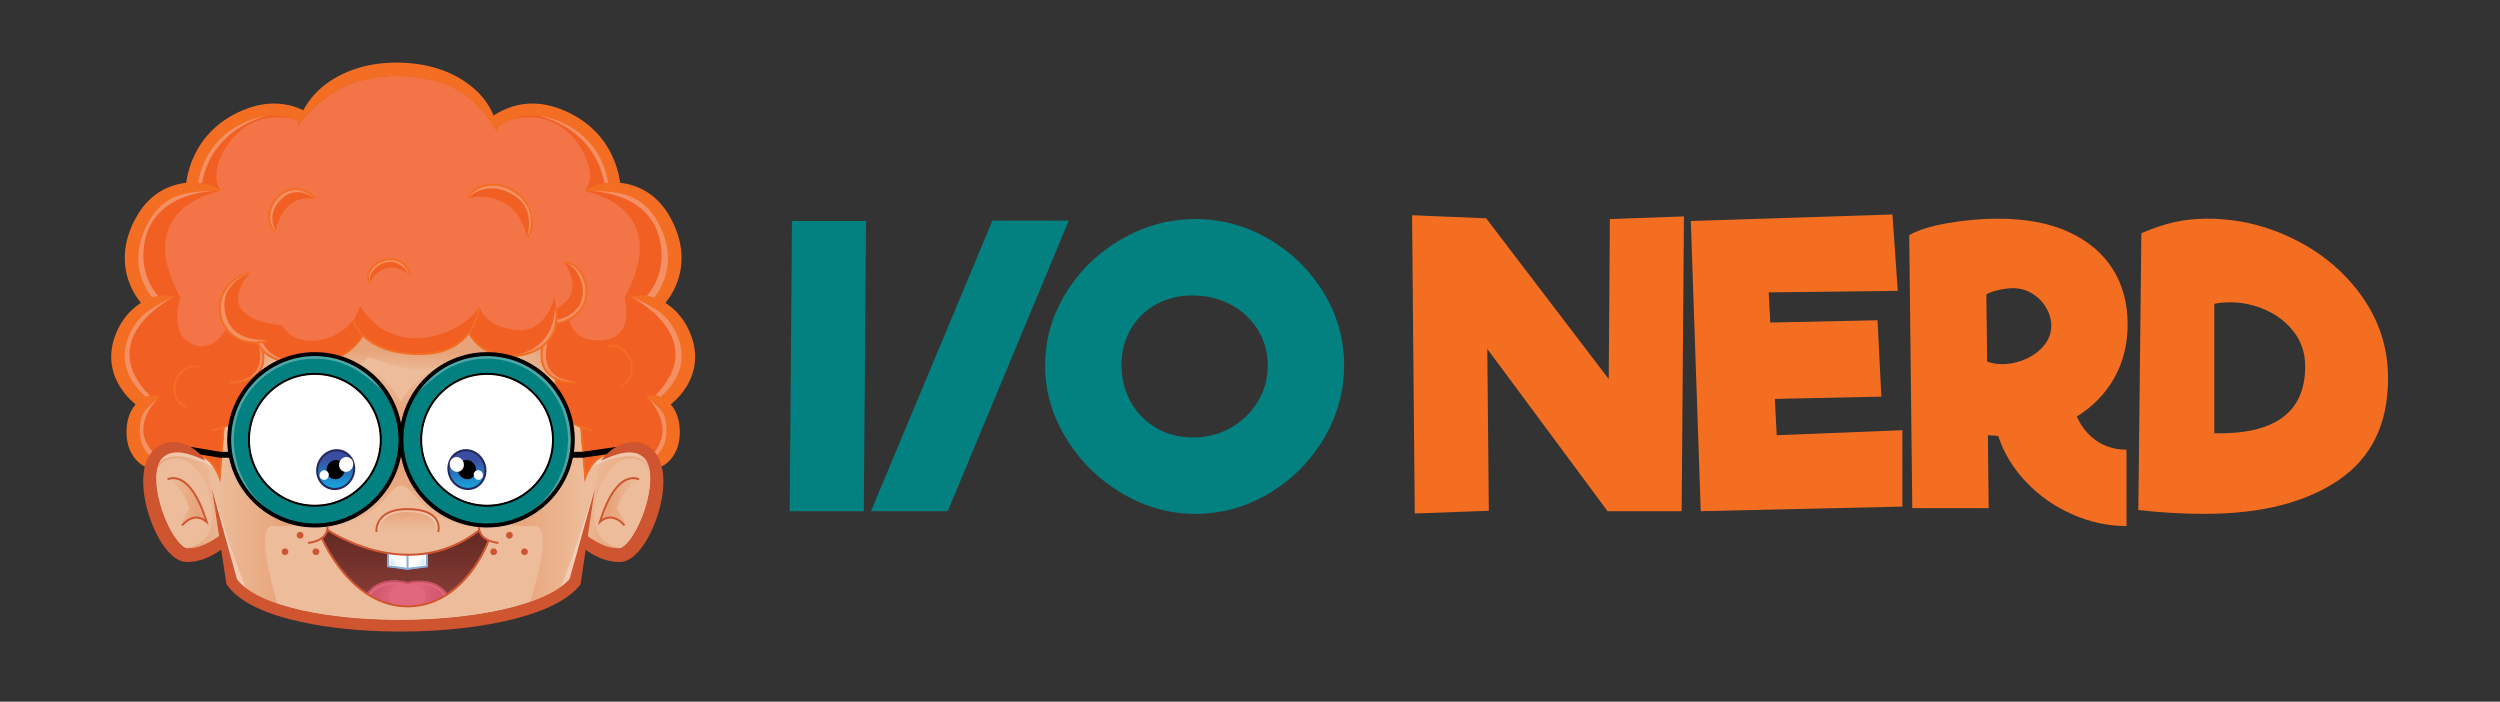 <?xml version="1.0" encoding="utf-8"?>
<!-- Generator: Adobe Illustrator 17.0.0, SVG Export Plug-In . SVG Version: 6.00 Build 0)  -->
<!DOCTYPE svg PUBLIC "-//W3C//DTD SVG 1.1//EN" "http://www.w3.org/Graphics/SVG/1.1/DTD/svg11.dtd">
<svg version="1.1" id="Layer_1" xmlns="http://www.w3.org/2000/svg" xmlns:xlink="http://www.w3.org/1999/xlink" x="0px" y="0px"
	 width="1468px" height="412px" viewBox="0 0 1468 412" enable-background="new 0 0 1468 412" xml:space="preserve">
<rect x="0" y="0" width="1468" height="412" fill="#333333" stroke="none"/>
<g>
	<g>
		<g>
			<g>
				<path fill="#EDBD9B" d="M382.108,279.316c-0.09-1.724-0.318-3.322-0.679-4.749c-0.392-1.529-0.927-2.868-1.593-3.979
					c-0.177-0.292-0.361-0.568-0.546-0.823c-0.188-0.245-0.388-0.506-0.603-0.737l-0.027-0.031c-0.018-0.02-0.037-0.041-0.05-0.056
					l-0.061-0.063l-0.093-0.102c-0.007-0.008-0.015-0.016-0.028-0.03l-0.317-0.3l-0.067,0.07l0.061-0.076l-0.087-0.076
					c-0.213-0.196-0.447-0.39-0.758-0.633c-0.973-0.749-2.077-1.327-3.28-1.717c-1.09-0.357-2.283-0.564-3.547-0.616
					c-0.232-0.01-0.469-0.015-0.707-0.015c-0.929,0-1.897,0.071-2.874,0.213c-1.075,0.157-2.207,0.39-3.363,0.694
					c-2.193,0.576-4.129,1.288-5.57,1.844c-1.519,0.586-2.705,1.102-3.571,1.475l-0.064,0.029l-0.568,0.251
					c0.104-0.145,0.229-0.312,0.372-0.5c0.306-0.393,0.641-0.796,0.995-1.196l0.564-0.638l-0.81,0.261
					c-7.401,2.396-10.859,12.648-10.893,12.752l-0.542,1.645l-2.465-31.205l-0.133-0.054c-1.391-0.559-2.73-1.213-3.979-1.942
					l-0.434-0.253l0.088,0.494c0.52,2.942,0.784,5.97,0.784,8.997c0,6.918-1.355,13.629-4.027,19.948
					c-2.581,6.104-6.277,11.582-10.982,16.289c-4.706,4.706-10.186,8.401-16.29,10.982c-6.319,2.673-13.03,4.028-19.948,4.028
					c-6.918,0-13.629-1.356-19.948-4.028c-6.103-2.581-11.583-6.276-16.289-10.982c-4.706-4.707-8.401-10.185-10.982-16.289
					c-1.396-3.301-2.445-6.753-3.115-10.257h-0.456c-0.67,3.504-1.718,6.955-3.115,10.257c-2.582,6.104-6.277,11.584-10.982,16.289
					c-4.706,4.706-10.187,8.401-16.29,10.982c-6.319,2.673-13.03,4.028-19.948,4.028c-6.918,0-13.629-1.356-19.948-4.028
					c-6.103-2.581-11.583-6.276-16.288-10.982c-4.707-4.707-8.401-10.185-10.982-16.289c-2.672-6.318-4.028-13.03-4.028-19.948
					c0-2.679,0.208-5.365,0.617-7.986l0.069-0.441l-0.401,0.196c-0.678,0.334-1.385,0.648-2.098,0.934l-0.133,0.054l-2.465,31.202
					l-0.541-1.641c-0.011-0.031-1.028-3.088-3.142-6.247c-1.259-1.884-3.359-4.429-6.201-5.863l-0.284,0.356
					c0.159,0.192,0.314,0.385,0.459,0.573c0.145,0.187,0.268,0.354,0.373,0.5l-0.57-0.251l-0.063-0.029
					c-0.866-0.374-2.052-0.889-3.571-1.475c-1.441-0.556-3.376-1.268-5.57-1.844c-1.157-0.303-2.288-0.537-3.363-0.694
					c-0.977-0.142-1.944-0.213-2.874-0.213c-0.236,0-0.473,0.005-0.706,0.015c-1.264,0.051-2.457,0.259-3.545,0.616
					c-1.205,0.39-2.309,0.968-3.283,1.718c-0.31,0.242-0.543,0.436-0.753,0.629l-0.09,0.079l0.06,0.079l-0.068-0.071l-0.314,0.298
					c-0.016,0.014-0.022,0.023-0.031,0.033l-0.089,0.097l-0.062,0.066c-0.016,0.016-0.034,0.036-0.051,0.056l-0.025,0.029
					c-0.216,0.233-0.418,0.494-0.607,0.744c-0.185,0.251-0.367,0.527-0.545,0.82c-0.665,1.11-1.201,2.449-1.593,3.978
					c-0.361,1.427-0.589,3.024-0.677,4.749c-0.08,1.571-0.048,3.298,0.092,5.134c0.252,3.216,0.886,6.784,1.885,10.607
					c0.447,1.696,0.985,3.458,1.597,5.234c0.581,1.708,1.232,3.415,1.937,5.073c0.346,0.816,0.713,1.638,1.091,2.443
					c0.376,0.808,0.766,1.603,1.16,2.368c0.79,1.536,1.647,3.026,2.546,4.425c0.937,1.464,1.883,2.753,2.811,3.834
					c0.473,0.549,0.971,1.078,1.482,1.57c0.512,0.486,1.006,0.895,1.469,1.214c0.56,0.394,1.017,0.608,1.304,0.718
					c0.174,0.066,0.33,0.115,0.474,0.147v0.015l0.179,0.019v0.003l0.544,0.031l0.199,0.006l0.064,0.004
					c0.042,0.001,0.085,0.003,0.137,0.003h0.03c0.052,0,0.104,0.001,0.155,0.003c0.053,0.001,0.107,0.002,0.16,0.002
					c0.045,0,0.089-0.001,0.128-0.002c0.343-0.004,0.647-0.017,0.927-0.036c0.561-0.036,1.159-0.105,1.828-0.211
					c1.118-0.178,2.288-0.46,3.476-0.84c1.052-0.337,2.103-0.735,3.122-1.182c1.624-0.71,3.239-1.556,4.933-2.58
					c1.061-0.647,2.074-1.316,3.011-1.992c0.221-0.158,0.403-0.292,0.546-0.401l0.112-0.083l-3.597-23.719l7.842,28.278l0.203,0.229
					l-0.112,0.103l5.697,20.546l0.026,0.036c1.001,1.333,2.239,2.64,3.681,3.884c1.446,1.246,3.125,2.46,4.986,3.609
					c3.242,1.998,6.988,3.804,11.453,5.518c3.784,1.445,7.827,2.727,12.361,3.917c4.025,1.056,8.202,1.977,12.77,2.817
					c8.187,1.5,16.718,2.578,26.078,3.298c7.905,0.604,16.087,0.911,24.317,0.911c0.676,0,1.352-0.001,2.027-0.006
					c8.894-0.056,17.754-0.468,26.333-1.222c4.485-0.397,8.887-0.886,13.084-1.455c4.475-0.605,8.837-1.314,12.966-2.108
					c4.476-0.86,8.767-1.835,12.758-2.899c4.522-1.208,8.57-2.494,12.373-3.932c4.455-1.691,8.232-3.459,11.549-5.405
					c1.947-1.149,3.624-2.288,5.125-3.483c1.467-1.169,2.753-2.385,3.821-3.614l0.034-0.039l5.703-20.358c0,0-0.12-0.11-0.127-0.117
					l0.233-0.262l7.955-28.401l-3.575,24l0.112,0.083c0.112,0.082,0.238,0.174,0.381,0.276c0.938,0.677,1.951,1.346,3.011,1.993
					c1.694,1.025,3.308,1.87,4.933,2.58c1.018,0.447,2.069,0.845,3.121,1.182c1.189,0.38,2.359,0.662,3.477,0.84
					c0.669,0.105,1.267,0.174,1.827,0.211c0.283,0.019,0.585,0.032,0.923,0.036c0.044,0.001,0.089,0.002,0.133,0.002
					c0.054,0,0.107-0.001,0.16-0.002c0.052-0.001,0.103-0.003,0.154-0.003h0.032c0.052,0,0.095-0.001,0.137-0.003l0.269-0.01
					l0.538-0.031v-0.003l0.192-0.018l-0.001-0.018c0.134-0.029,0.29-0.078,0.464-0.145c0.286-0.11,0.743-0.324,1.302-0.716
					c0.463-0.32,0.958-0.73,1.47-1.217c0.511-0.49,1.009-1.019,1.48-1.568c0.929-1.08,1.876-2.37,2.812-3.834
					c0.899-1.4,1.755-2.889,2.544-4.425c0.394-0.766,0.785-1.561,1.16-2.367c0.378-0.806,0.746-1.628,1.092-2.444
					c0.704-1.658,1.356-3.365,1.936-5.073c0.613-1.776,1.15-3.538,1.597-5.235c1-3.823,1.634-7.391,1.886-10.607
					C382.155,282.613,382.187,280.887,382.108,279.316z"/>
				<path fill="#038181" d="M184.891,307.639c-27.233,0-49.389-22.156-49.389-49.39c0-3.199,0.31-6.401,0.922-9.519
					c0.109-0.556,0.225-1.102,0.345-1.62c1.636-7.068,4.75-13.564,9.258-19.304c0.351-0.448,0.718-0.898,1.09-1.34
					c5.074-6.021,11.577-10.797,18.807-13.817c0.605-0.253,1.224-0.496,1.836-0.724c5.481-2.034,11.245-3.064,17.131-3.064
					c3.722,0,7.434,0.419,11.035,1.244c0.635,0.146,1.268,0.304,1.88,0.469c5.18,1.404,10.079,3.641,14.555,6.649
					c4.406,2.96,8.294,6.588,11.553,10.784c3.293,4.241,5.857,8.947,7.618,13.989c1.823,5.217,2.748,10.685,2.748,16.254
					C234.281,285.483,212.125,307.639,184.891,307.639z M184.891,219.194c-10.432,0-20.24,4.062-27.617,11.439
					c-7.377,7.377-11.439,17.185-11.439,27.617c0,10.433,4.062,20.241,11.439,27.617c7.377,7.378,17.185,11.441,27.617,11.441
					c10.433,0,20.24-4.063,27.618-11.44c7.376-7.377,11.439-17.185,11.439-27.618c0-10.432-4.064-20.239-11.439-27.617
					C205.131,223.256,195.324,219.194,184.891,219.194z"/>
				<path fill="#EDBD9B" d="M235.226,248.559c-0.67-3.503-1.718-6.954-3.115-10.256c-2.582-6.104-6.277-11.584-10.982-16.29
					c-4.706-4.705-10.187-8.401-16.29-10.982c-1.33-0.562-2.701-1.075-4.077-1.523l-0.513-0.166l0.473-0.258
					c5.216-2.846,9.347-6.673,12.278-11.374l0.151-0.243l0.207,0.198c0.127,0.122,0.256,0.244,0.388,0.366
					c3.143,2.898,7.07,5.225,11.673,6.917c5.736,2.108,12.547,3.23,20.24,3.335c0.271,0.003,0.539,0.005,0.808,0.005
					c7.371,0,13.793-1.388,19.085-4.124c3.735-1.931,6.937-4.553,9.516-7.788l0.211-0.264l0.171,0.292
					c0.814,1.391,3.175,4.961,7.476,8.07c1.078,0.779,2.224,1.484,3.407,2.095l-0.108,0.439l-0.21-0.002
					c-6.918,0-13.629,1.356-19.948,4.027c-6.101,2.582-11.583,6.277-16.289,10.982c-4.706,4.706-8.401,10.187-10.982,16.29
					c-1.396,3.303-2.445,6.754-3.115,10.256H235.226z"/>
				<path fill="#FFFFFF" d="M184.891,296.61c-10.246,0-19.879-3.99-27.124-11.235c-7.245-7.245-11.235-16.879-11.235-27.126
					c0-10.246,3.991-19.879,11.235-27.124c7.245-7.245,16.878-11.236,27.124-11.236c10.246,0,19.879,3.991,27.124,11.236
					c7.246,7.246,11.236,16.878,11.236,27.124c0,10.247-3.99,19.881-11.236,27.126C204.77,292.62,195.137,296.61,184.891,296.61z"/>
				<linearGradient id="SVGID_1_" gradientUnits="userSpaceOnUse" x1="153.619" y1="208.952" x2="160.038" y2="217.032">
					<stop  offset="0" style="stop-color:#E7A379"/>
					<stop  offset="1" style="stop-color:#EDBD9B"/>
				</linearGradient>
				<path fill="url(#SVGID_1_)" d="M152.992,217.565c2.355-3.789,2.119-8.044,1.769-10.243l-0.101-0.637l0.484,0.426
					c1.082,0.951,2.348,1.834,3.763,2.628c1.196,0.67,2.51,1.283,3.902,1.82l0.503,0.194l-0.486,0.232
					c-3.362,1.605-6.556,3.585-9.493,5.885L152.992,217.565z"/>
				<path fill="#038181" d="M286.016,307.639c-27.233,0-49.389-22.156-49.389-49.39s22.156-49.389,49.389-49.389
					c7.863,0,15.382,1.802,22.353,5.354c6.647,3.388,12.546,8.334,17.061,14.304c0.412,0.545,0.812,1.097,1.188,1.638
					c3.244,4.674,5.634,9.817,7.105,15.287c0.166,0.617,0.323,1.251,0.465,1.883c0.809,3.565,1.218,7.24,1.218,10.922
					C335.406,285.483,313.25,307.639,286.016,307.639z M286.016,219.194c-10.432,0-20.24,4.062-27.617,11.439
					c-7.376,7.378-11.439,17.185-11.439,27.617c0,10.433,4.063,20.241,11.439,27.617c7.377,7.378,17.185,11.441,27.617,11.441
					c10.433,0,20.241-4.063,27.618-11.44c7.377-7.377,11.439-17.185,11.439-27.618c0-10.432-4.062-20.239-11.439-27.617
					C306.257,223.256,296.449,219.194,286.016,219.194z"/>
				<path fill="#F37447" d="M341.657,251.286l0.339,0.12c2.874,1.029,5.154,1.408,5.868,1.509l0.08-0.692
					c-0.761-0.112-3.315-0.545-6.401-1.726c-1.88-0.719-3.649-1.605-5.257-2.629l-0.083-0.053l-0.02-0.095
					c-0.671-3.214-1.662-6.381-2.946-9.417c-1.774-4.195-4.096-8.131-6.902-11.695l-0.056-0.073l0.008-0.09
					c0.086-1.012,0.227-2.079,0.417-3.173l0.049-0.288l0.269,0.113c2.938,1.235,6.572,1.901,10.804,1.982l0.01-0.697
					c-7.931-0.15-13.536-2.355-16.662-6.555c-4.431-5.956-2.301-14.073-2.208-14.414l0.019-0.075l0.061-0.048
					c0.733-0.578,1.424-1.198,2.055-1.845c2.444-2.506,4.173-5.548,5.138-9.045c1.467-5.314,0.725-9.962,0.517-11.038l-0.68,0.154
					c0.194,1.055,0.894,5.622-0.508,10.699c-2.134,7.732-7.87,12.897-17.045,15.352c-2.991,0.799-5.903,1.243-8.657,1.316
					l-0.036,0.001l-0.034-0.01c-3.437-0.958-6.998-1.555-10.586-1.775l-0.037-0.002l-0.034-0.013
					c-2.019-0.791-3.958-1.851-5.761-3.148c-4.889-3.518-7.304-7.829-7.562-8.311l-0.07-0.129l0.086-0.118
					c0.178-0.245,0.357-0.498,0.532-0.751c4.291-6.268,5.147-12.496,5.282-13.78l-0.696-0.053
					c-0.143,1.255-1.033,7.411-5.161,13.439c-5.981,8.736-16.127,13.355-29.339,13.355c-0.259,0-0.519-0.002-0.781-0.006
					c-17.17-0.233-26.546-5.571-31.387-10.009c-4.612-4.228-6.108-8.471-6.411-9.477l-0.681,0.162
					c0.27,0.935,1.513,4.595,5.329,8.568l0.124,0.129l-0.094,0.153c-3.088,5.062-7.513,9.069-13.15,11.909l-0.082,0.041
					l-0.087-0.025c-4.627-1.348-9.451-2.032-14.338-2.032c-6.918,0-13.629,1.356-19.948,4.027c-0.142,0.061-0.284,0.124-0.426,0.186
					l-0.274,0.12l-0.085-0.029c-6.422-2.236-10.91-5.908-12.359-10.104l-0.665,0.213c0.508,1.478,1.354,2.894,2.518,4.211
					l0.035,0.04l0.015,0.05c0.203,0.714,1.877,7.11-1.739,12.135c-3.006,4.179-8.78,6.375-17.162,6.528l0.009,0.697
					c5.288-0.098,9.616-1.01,12.867-2.714l0.275,0.367c-0.316,0.329-0.6,0.631-0.867,0.923c-0.37,0.403-0.697,0.769-1,1.12
					c-3.497,4.043-6.327,8.596-8.414,13.527c-1.435,3.392-2.501,6.939-3.169,10.542l-0.02,0.112l-0.1,0.051
					c-1.052,0.554-2.159,1.056-3.292,1.489c-3.063,1.173-5.636,1.613-6.399,1.726l0.079,0.692c0.714-0.102,2.995-0.48,5.868-1.509
					l0.339-0.12l-2.18,27.588l-0.371-0.813c-0.669-1.459-1.437-2.839-2.281-4.105c-2.471-3.699-5.481-6.11-8.707-6.97l-0.059-0.015
					l-0.044-0.044c-0.185-0.183-0.361-0.354-0.537-0.52c-1.604-1.499-3.28-2.743-5.127-3.8c-1.177-0.675-2.417-1.249-3.686-1.706
					c-1.549-0.554-3.045-0.896-4.572-1.049c-0.561-0.056-1.129-0.085-1.687-0.085c-1.253,0-2.486,0.143-3.665,0.423
					c-1.855,0.44-3.708,1.27-5.36,2.402c-0.459,0.316-0.855,0.612-1.21,0.902l-0.19,0.151l0,0c-0.017,0.014-0.135,0.117-0.135,0.117
					l-0.001,0.001l-0.24,0.205c-0.27,0.245-0.478,0.44-0.613,0.578c-0.335,0.326-0.669,0.691-1.085,1.185
					c-0.327,0.398-0.65,0.829-0.96,1.283c-0.081,0.12-0.161,0.243-0.24,0.365l-0.142,0.221l-0.258-0.216
					c-0.228-0.197-0.436-0.387-0.637-0.58c-0.213-0.206-0.445-0.45-0.711-0.742c-0.566-0.636-1.068-1.307-1.496-1.995
					c-0.494-0.774-0.951-1.673-1.356-2.673c-0.407-1.023-0.737-2.14-0.982-3.318c-0.252-1.219-0.415-2.506-0.485-3.825
					c-0.037-0.741-0.052-1.409-0.045-2.043c0.012-0.794,0.036-1.444,0.076-2.041l-0.003-0.003l0.006-0.065h-0.002l0.059-0.724
					l0.029-0.282l0.021-0.222l0.033-0.246c0.01-0.066,0.017-0.129,0.024-0.191c0.013-0.101,0.025-0.201,0.042-0.3
					c0.011-0.06,0.019-0.12,0.029-0.181c0.015-0.1,0.031-0.199,0.048-0.298l0.088-0.472l0.102-0.472
					c0.02-0.093,0.042-0.184,0.065-0.274c0.016-0.063,0.03-0.124,0.045-0.187c0.311-1.229,0.745-2.383,1.289-3.433
					c0.536-1.032,1.184-1.982,1.925-2.823c0.592-0.686,1.239-1.262,1.866-1.818c0.135-0.119,0.268-0.238,0.4-0.356
					c0.667-0.594,1.307-1.151,1.925-1.692l0.214-0.186l1.821-1.598l0.445-0.4c0.33-0.296,0.616-0.552,0.833-0.752l0.248-0.231
					c-0.08-0.038-0.184-0.081-0.304-0.13c-0.346-0.138-0.928-0.329-1.745-0.458c-0.474-0.071-0.969-0.107-1.47-0.107
					c-0.423,0-0.856,0.026-1.285,0.077c-1.053,0.127-2.096,0.406-3.101,0.829l-0.134,0.056l-0.109-0.095
					c-0.33-0.288-0.651-0.575-0.979-0.879c-0.463-0.431-0.885-0.838-1.289-1.244c-0.446-0.446-0.935-0.961-1.453-1.531
					c-0.489-0.539-1.013-1.151-1.552-1.818c-0.556-0.687-1.089-1.395-1.582-2.106c-1.116-1.585-2.102-3.281-2.931-5.041
					c-0.937-2.018-1.623-4.05-2.041-6.036c-0.243-1.159-0.401-2.24-0.485-3.306c-0.088-1.08-0.105-2.234-0.054-3.431
					c0.054-1.151,0.187-2.33,0.394-3.501c0.022-0.117,0.043-0.228,0.064-0.341c0.033-0.179,0.066-0.357,0.103-0.537l0.19-0.874
					l0.219-0.878c0.048-0.181,0.099-0.359,0.15-0.537c0.033-0.112,0.064-0.225,0.096-0.337l0.008-0.029l-0.005-0.006l0.046-0.145
					l0.311-0.976c0.025-0.08,0.051-0.159,0.074-0.222l0.142-0.411l0.143-0.414c0.032-0.092,0.068-0.187,0.104-0.282
					c0.019-0.051,0.038-0.1,0.056-0.15c0.043-0.11,0.083-0.219,0.123-0.327c0.066-0.177,0.134-0.359,0.208-0.537
					c0.456-1.164,0.96-2.281,1.498-3.321c1.136-2.183,2.434-4.164,3.857-5.889c1.423-1.723,3.006-3.281,4.707-4.629
					c1.629-1.309,3.349-2.365,4.971-3.336c1.422-0.845,2.908-1.671,4.542-2.521c1.465-0.766,2.757-1.402,3.722-1.871
					c1.155-0.564,2.008-0.971,2.521-1.215l0.418-0.199c-0.127-0.038-0.275-0.08-0.445-0.123c-0.877-0.222-1.838-0.371-2.854-0.445
					c-0.484-0.035-0.984-0.053-1.487-0.053c-0.982,0-1.993,0.068-3.002,0.201c-1.503,0.198-3.02,0.548-4.509,1.04l-0.151,0.049
					l-0.101-0.123c-0.119-0.146-0.236-0.292-0.359-0.45c-0.576-0.736-1.161-1.565-1.739-2.461c-0.41-0.642-0.779-1.254-1.129-1.87
					c-0.396-0.699-0.796-1.467-1.191-2.281c-0.4-0.828-0.792-1.729-1.165-2.681c-0.395-1.002-0.747-2.031-1.049-3.057
					c-0.346-1.173-0.618-2.285-0.833-3.399c-0.238-1.255-0.413-2.501-0.52-3.701c-0.233-2.696-0.171-5.412,0.184-8.069
					c0.195-1.461,0.46-2.883,0.787-4.231c0.327-1.356,0.74-2.752,1.261-4.265c0.462-1.343,1.022-2.728,1.711-4.235
					c0.766-1.654,1.432-2.973,2.095-4.149l0.122-0.226l0.311-0.543l0.074-0.126l0.07-0.117c0.036-0.059,0.07-0.117,0.103-0.174
					c0.057-0.097,0.115-0.194,0.179-0.297l0.295-0.479c0.351-0.561,0.739-1.138,1.259-1.874c0.874-1.232,1.82-2.394,2.807-3.453
					c2.025-2.165,4.264-3.985,6.655-5.412c2.324-1.384,4.828-2.471,7.442-3.228c1.205-0.352,2.459-0.643,3.728-0.867
					c1.132-0.203,2.301-0.376,3.571-0.533c1.988-0.245,4.032-0.419,6.429-0.547c2.022-0.109,3.803-0.156,5.129-0.183
					c1.103-0.026,2.031-0.036,2.776-0.045c0.229-0.002,1.171-0.014,1.171-0.014c-0.129-0.088-0.28-0.187-0.454-0.296
					c-0.605-0.383-1.634-0.974-3.093-1.615c-1.614-0.7-3.349-1.274-5.158-1.702c-1.388-0.326-2.815-0.566-4.242-0.709l-0.243-0.024
					l0.036-0.242c0.466-3.084,1.547-7.866,4.051-13.121c5.408-11.35,14.649-19.477,27.468-24.152c4.439-1.618,8.853-2.44,13.12-2.44
					c5.073,0,10.04,1.159,14.765,3.445l0.177,0.087l-0.056,0.189c-0.153,0.517-0.288,1.023-0.402,1.509
					c-0.063,0.268-0.113,0.505-0.154,0.712c0.127-0.168,0.274-0.361,0.441-0.578c0.607-0.789,1.612-2.054,2.956-3.603
					c1.547-1.783,3.182-3.514,4.859-5.145c1.027-1,2.088-1.976,3.151-2.902c1.195-1.046,2.419-2.05,3.633-2.985
					c1.422-1.093,2.77-2.061,4.12-2.961c1.704-1.133,3.168-2.032,4.61-2.829c3.343-1.851,6.949-3.396,10.719-4.59
					c1.855-0.591,3.865-1.126,5.973-1.588l0.247-0.054c0.423-0.092,0.861-0.186,1.3-0.263l1.16-0.218l0.397-0.065
					c0.208-0.031,0.414-0.067,0.621-0.102c0.31-0.052,0.632-0.107,0.951-0.152l1.584-0.221c2.182-0.268,4.357-0.454,6.465-0.553
					l0.816-0.034c0.081-0.003,0.162-0.008,0.243-0.011c0.189-0.009,0.385-0.019,0.581-0.021l1.633-0.035
					c0.185-0.003,0.366-0.004,0.548-0.004c0.167,0,0.335,0.001,0.501,0.001c0.167,0.001,0.334,0.001,0.5,0.001
					c0,0,0.219-0.001,0.282-0.001c0.364,0,0.735,0.009,1.093,0.017l0.372,0.008c0.874,0.01,1.765,0.051,2.625,0.09
					c0.224,0.009,0.447,0.019,0.671,0.029l1.664,0.107c0.424,0.024,0.813,0.057,1.189,0.09c0.148,0.013,0.296,0.026,0.445,0.039
					l0.795,0.067c0.175,0.017,0.348,0.036,0.522,0.055c0.097,0.012,1.1,0.12,1.1,0.12l0.403,0.043l0.407,0.053
					c0.198,0.026,0.395,0.051,0.593,0.076c0.339,0.044,0.677,0.086,1.014,0.134l1.594,0.246c2.067,0.337,4.162,0.771,6.232,1.293
					c0.093,0.024,0.184,0.046,0.275,0.069c0.164,0.04,0.325,0.081,0.486,0.124l1.499,0.418l0.744,0.228l0.736,0.223l1.458,0.48
					c0.156,0.054,0.308,0.11,0.46,0.165c0.087,0.032,0.173,0.062,0.26,0.093c3.707,1.326,7.239,3.028,10.498,5.06
					c1.57,0.984,3.057,2.031,4.418,3.115c1.287,1.026,2.536,2.111,3.819,3.318c2.159,2.03,4.206,4.234,6.083,6.549
					c1.464,1.805,2.867,3.716,4.169,5.682c0.871,1.321,1.691,2.654,2.436,3.962c0.122,0.214,0.238,0.421,0.351,0.626
					c-0.012-0.205-0.029-0.445-0.055-0.717c-0.055-0.574-0.139-1.183-0.247-1.808l0.417-0.176l0.05,0.068
					c6.484-4.634,13.431-6.983,20.648-6.983c4.266,0,8.69,0.825,13.15,2.452c12.819,4.675,22.06,12.802,27.468,24.152
					c2.503,5.255,3.585,10.036,4.051,13.121l0.036,0.242l-0.243,0.024c-1.427,0.144-2.853,0.383-4.241,0.709
					c-1.809,0.428-3.544,1.002-5.16,1.704c-1.458,0.64-2.487,1.231-3.092,1.614c-0.174,0.108-0.325,0.208-0.453,0.296l0.542,0.006
					c0.19,0.004,0.4,0.006,0.629,0.008c0.746,0.009,1.674,0.019,2.779,0.045c1.325,0.028,3.105,0.074,5.127,0.183
					c2.398,0.128,4.441,0.302,6.43,0.547c1.27,0.157,2.439,0.33,3.571,0.533c1.27,0.224,2.525,0.515,3.728,0.867
					c2.614,0.757,5.118,1.844,7.442,3.228c2.391,1.427,4.63,3.247,6.655,5.412c0.988,1.059,1.931,2.22,2.807,3.453
					c0.519,0.736,0.907,1.314,1.258,1.873l0.297,0.482c0.063,0.102,0.122,0.199,0.178,0.296c0.034,0.058,0.067,0.114,0.103,0.173
					l0.07,0.117l0.074,0.127l0.309,0.539l0.128,0.235c0.662,1.174,1.328,2.492,2.093,4.146c0.689,1.506,1.248,2.891,1.711,4.235
					c0.521,1.513,0.934,2.908,1.261,4.265c0.328,1.348,0.593,2.771,0.787,4.231c0.356,2.658,0.418,5.371,0.185,8.069
					c-0.107,1.2-0.282,2.446-0.52,3.701c-0.214,1.114-0.488,2.225-0.833,3.399c-0.302,1.026-0.654,2.055-1.048,3.057
					c-0.373,0.951-0.766,1.853-1.167,2.681c-0.395,0.814-0.795,1.582-1.191,2.281c-0.349,0.617-0.718,1.228-1.127,1.869
					c-0.579,0.897-1.165,1.724-1.741,2.463c-0.121,0.156-0.24,0.304-0.359,0.449l-0.101,0.123l-0.151-0.049
					c-1.488-0.492-3.005-0.842-4.509-1.04c-1.01-0.133-2.019-0.201-3.002-0.201c-0.503,0-1.003,0.018-1.487,0.053
					c-1.017,0.074-1.978,0.223-2.855,0.445c-0.171,0.043-0.319,0.085-0.445,0.123l0.418,0.199c0.513,0.243,1.366,0.65,2.522,1.215
					c0.963,0.47,2.255,1.106,3.72,1.871c1.635,0.851,3.12,1.676,4.541,2.521c1.623,0.969,3.342,2.027,4.973,3.336
					c1.699,1.348,3.283,2.906,4.706,4.629c1.423,1.724,2.721,3.706,3.856,5.889c0.539,1.038,1.043,2.157,1.501,3.325
					c0.072,0.174,0.139,0.356,0.206,0.532c0.04,0.108,0.08,0.217,0.121,0.324c0.02,0.053,0.039,0.103,0.059,0.154
					c0.036,0.094,0.072,0.189,0.104,0.28l0.144,0.416l0.143,0.413c0.022,0.06,0.047,0.14,0.074,0.221l0.355,1.119l-0.004,0.005
					l0.008,0.031c0.032,0.112,0.063,0.224,0.096,0.337c0.051,0.177,0.101,0.356,0.15,0.532l0.218,0.875l0.191,0.879
					c0.038,0.182,0.071,0.361,0.104,0.539c0.02,0.113,0.041,0.224,0.063,0.336c0.208,1.176,0.341,2.354,0.395,3.505
					c0.052,1.198,0.035,2.352-0.053,3.433c-0.084,1.065-0.244,2.146-0.485,3.305c-0.419,1.987-1.106,4.017-2.041,6.035
					c-0.829,1.761-1.814,3.458-2.932,5.044c-0.492,0.707-1.024,1.416-1.581,2.104c-0.538,0.665-1.06,1.279-1.552,1.818
					c-0.518,0.57-1.006,1.084-1.451,1.531c-0.405,0.406-0.827,0.813-1.289,1.244c-0.325,0.299-0.654,0.594-0.98,0.879l-0.109,0.095
					l-0.134-0.056c-1.005-0.423-2.049-0.702-3.101-0.829c-0.429-0.051-0.862-0.077-1.284-0.077c-0.502,0-0.997,0.036-1.472,0.107
					c-0.815,0.129-1.398,0.32-1.743,0.458c-0.121,0.048-0.223,0.093-0.305,0.13l0.245,0.228c0.222,0.203,0.509,0.461,0.842,0.759
					l0.442,0.397l1.819,1.596l0.232,0.203c0.613,0.534,1.246,1.086,1.905,1.673c0.133,0.119,0.266,0.237,0.4,0.356
					c0.628,0.557,1.275,1.133,1.868,1.821c0.741,0.84,1.388,1.789,1.924,2.822c0.544,1.05,0.978,2.204,1.288,3.429
					c0.016,0.064,0.03,0.125,0.045,0.184c0.022,0.093,0.045,0.187,0.066,0.28l0.101,0.465l0.089,0.479
					c0.017,0.098,0.032,0.196,0.046,0.295c0.01,0.061,0.019,0.124,0.029,0.186c0.017,0.097,0.029,0.198,0.042,0.297
					c0.007,0.064,0.014,0.127,0.024,0.189l0.03,0.242l0.023,0.231l0.03,0.275l0.059,0.728l-0.003,0.001l0.001,0.017
					c0.041,0.609,0.066,1.274,0.079,2.092c0.006,0.634-0.008,1.302-0.045,2.042c-0.07,1.319-0.233,2.606-0.485,3.826
					c-0.245,1.178-0.575,2.294-0.981,3.317c-0.406,1.001-0.863,1.901-1.359,2.676c-0.426,0.685-0.928,1.356-1.493,1.992
					c-0.267,0.293-0.499,0.536-0.712,0.743c-0.193,0.186-0.391,0.367-0.609,0.556l-0.202,0.176l-0.146-0.224
					c-0.065-0.1-0.129-0.199-0.196-0.297c-0.309-0.453-0.633-0.884-0.961-1.283c-0.415-0.493-0.748-0.858-1.08-1.181
					c-0.138-0.141-0.346-0.336-0.621-0.585l-0.222-0.19h-0.002c0,0-0.13-0.115-0.147-0.129l0,0l-0.187-0.15
					c-0.357-0.291-0.753-0.587-1.213-0.903c-1.651-1.132-3.503-1.962-5.358-2.402c-1.18-0.28-2.414-0.423-3.666-0.423
					c-0.558,0-1.126,0.029-1.687,0.085c-1.527,0.152-3.022,0.495-4.573,1.049c-1.268,0.457-2.508,1.031-3.685,1.706
					c-1.847,1.057-3.523,2.301-5.127,3.801c-0.095,0.089-0.188,0.177-0.278,0.265l-0.053,0.052l-0.075,0.012
					c-3.697,0.542-7.128,3.039-9.92,7.22c-0.845,1.265-1.612,2.646-2.281,4.105l-0.372,0.813L341.657,251.286z"/>
				<linearGradient id="SVGID_2_" gradientUnits="userSpaceOnUse" x1="310.586" y1="222.374" x2="321.549" y2="207.939">
					<stop  offset="0" style="stop-color:#EDBD9B"/>
					<stop  offset="1" style="stop-color:#E7A379"/>
				</linearGradient>
				<path fill="url(#SVGID_2_)" d="M325.302,225.344c-0.977-1.164-2.002-2.284-3.048-3.331c-4.706-4.705-10.187-8.401-16.29-10.982
					c-1.034-0.436-2.103-0.848-3.174-1.219l0.049-0.45c1.909-0.213,3.88-0.591,5.861-1.121c3.424-0.916,6.434-2.239,8.946-3.93
					l0.455-0.307l-0.097,0.54c-0.15,0.844-0.332,2.181-0.344,3.756c-0.028,3.866,0.991,7.302,2.947,9.935
					c1.342,1.806,3.136,3.276,5.334,4.37l0.156,0.078l-0.03,0.172c-0.146,0.8-0.266,1.597-0.357,2.368l-0.063,0.534L325.302,225.344
					z"/>
				<path fill="#FFFFFF" d="M286.016,296.61c-10.245,0-19.878-3.99-27.124-11.235c-7.245-7.245-11.235-16.879-11.235-27.126
					c0-10.246,3.991-19.879,11.235-27.124c7.246-7.245,16.879-11.236,27.124-11.236c10.247,0,19.88,3.991,27.125,11.236
					c7.245,7.246,11.234,16.878,11.234,27.124c0,10.247-3.989,19.881-11.234,27.126C305.896,292.62,296.263,296.61,286.016,296.61z"
					/>
			</g>
			<g>
				<linearGradient id="SVGID_3_" gradientUnits="userSpaceOnUse" x1="239.357" y1="312.347" x2="239.357" y2="299.06">
					<stop  offset="0" style="stop-color:#EDBD9B"/>
					<stop  offset="1" style="stop-color:#E7A379"/>
				</linearGradient>
				<path fill="url(#SVGID_3_)" d="M221.628,312.347l35.092-0.108c0,0,5.112-12.997-17.546-13.179
					C218.864,299.757,221.628,312.347,221.628,312.347z"/>
				<path opacity="0.3" fill="#FFFFFF" d="M221.628,312.347c0,0,0.795-11.769,17.678-11.7c18.865,0.076,17.214,11.593,17.214,11.593
					s5.932-13.182-17.345-13.18C218.128,300.26,221.628,312.347,221.628,312.347z"/>
				<linearGradient id="SVGID_4_" gradientUnits="userSpaceOnUse" x1="126.02" y1="303.146" x2="168.507" y2="303.146">
					<stop  offset="0" style="stop-color:#EDBD9B"/>
					<stop  offset="1" style="stop-color:#E7A379"/>
				</linearGradient>
				<path fill="url(#SVGID_4_)" d="M134.032,250.228c-2.564,6.654-13.602,62.111,9.21,95.453l20.012,10.382
					c0,0-14.165-46.313-3.715-47.157c0,0,5.73,0.267,14.705-0.515C129.354,292.675,134.032,250.228,134.032,250.228z"/>
				<path opacity="0.3" fill="#FFFFFF" d="M124.501,287.335c0,0,16.303,52.366,20.391,58.347l-9.389-3.947L124.501,287.335z"/>
				
					<linearGradient id="SVGID_5_" gradientUnits="userSpaceOnUse" x1="-370.538" y1="302.658" x2="-329.202" y2="302.658" gradientTransform="matrix(-1 0 0 1 -27.122 0)">
					<stop  offset="0" style="stop-color:#EDBD9B"/>
					<stop  offset="1" style="stop-color:#E7A379"/>
				</linearGradient>
				<path fill="url(#SVGID_5_)" d="M336.479,249.253c4.556,5.951,14.629,49.807-3.428,95.671l-22.556,11.14
					c0,0,15.603-47.157,3.715-47.157c0,0-5.731,0.267-14.706-0.515C341.035,293.139,336.479,249.253,336.479,249.253z"/>
				<path opacity="0.3" fill="#FFFFFF" d="M349.132,287.335c0,0-16.081,50.765-20.391,58.347l9.389-3.947L349.132,287.335z"/>
				<linearGradient id="SVGID_6_" gradientUnits="userSpaceOnUse" x1="244.193" y1="219.541" x2="244.494" y2="205.958">
					<stop  offset="0" style="stop-color:#EDBD9B"/>
					<stop  offset="1" style="stop-color:#E7A379"/>
				</linearGradient>
				<path fill="url(#SVGID_6_)" d="M210.806,214.025c0,0,1.983-0.064,4.649-3.535c1.099-2.437,15.672,6.617,31.273,6.617
					c8.723,0,10.068-1.869,14.547-2.627c13.384-9.714,28.296-6.258,28.296-6.258s-10.895-5.91-14.117-12.507
					c-10.885,13.447-29.538,11.976-29.538,11.976s-17.009,1.44-33.272-10.734c-4.731,8.878-13.35,12.329-13.35,12.329
					L210.806,214.025z"/>
				<linearGradient id="SVGID_7_" gradientUnits="userSpaceOnUse" x1="238.49" y1="318.261" x2="239.443" y2="275.246">
					<stop  offset="0" style="stop-color:#EDBD9B"/>
					<stop  offset="1" style="stop-color:#E7A379"/>
				</linearGradient>
				<path fill="url(#SVGID_7_)" d="M191.713,309.283c0,0,21.301,0.35,36.624-18.804c15.324-19.156,11.02,20.315,57.318,19.251
					c-46.463-6.945-50.15-44.14-50.15-44.14S231.827,298.89,191.713,309.283z"/>
				<linearGradient id="SVGID_8_" gradientUnits="userSpaceOnUse" x1="98.651" y1="294.528" x2="116.194" y2="294.528">
					<stop  offset="0" style="stop-color:#EDBD9B"/>
					<stop  offset="1" style="stop-color:#E7A379"/>
				</linearGradient>
				<path fill="url(#SVGID_8_)" d="M106.463,308.212c0,0,1.296-5.562,4.845-9.036c-3.898-13.816-12.658-17.15-12.658-17.15
					s10.618-9.204,22.46,23.768C113.332,300.686,106.463,308.212,106.463,308.212z"/>
				
					<linearGradient id="SVGID_9_" gradientUnits="userSpaceOnUse" x1="-1082.399" y1="294.528" x2="-1064.856" y2="294.528" gradientTransform="matrix(-1 0 0 1 -707.452 0)">
					<stop  offset="0" style="stop-color:#EDBD9B"/>
					<stop  offset="1" style="stop-color:#E7A379"/>
				</linearGradient>
				<path fill="url(#SVGID_9_)" d="M367.135,308.212c0,0-1.296-5.562-4.845-9.036c3.898-13.816,12.658-17.15,12.658-17.15
					s-10.617-9.204-22.46,23.768C360.266,300.686,367.135,308.212,367.135,308.212z"/>
				<linearGradient id="SVGID_10_" gradientUnits="userSpaceOnUse" x1="99.006" y1="295.903" x2="134.083" y2="286.463">
					<stop  offset="0" style="stop-color:#E7A379"/>
					<stop  offset="1" style="stop-color:#EDBD9B"/>
				</linearGradient>
				<path fill="url(#SVGID_10_)" d="M107.295,263.748c11.417,1.27,15.211,5.706,17.206,23.587l5.455,26.971
					c0,0-11.515,12.037-21.076,7.63c28.519-4.406,12.595-47.711-0.559-51.829c-13.153-4.118-16.857,6.974-16.857,6.974
					S91.373,261.977,107.295,263.748z"/>
				<path opacity="0.3" fill="#FFFFFF" d="M91.484,276.535c0,0,2.823-17.959,34.162-2.069
					C118.325,260.516,88.909,260.978,91.484,276.535z"/>
				
					<linearGradient id="SVGID_11_" gradientUnits="userSpaceOnUse" x1="-1069.053" y1="295.903" x2="-1033.976" y2="286.463" gradientTransform="matrix(-1 0 0 1 -694.368 0)">
					<stop  offset="0" style="stop-color:#E7A379"/>
					<stop  offset="1" style="stop-color:#EDBD9B"/>
				</linearGradient>
				<path fill="url(#SVGID_11_)" d="M366.396,263.748c-11.417,1.27-15.211,5.706-17.207,23.587l-5.454,26.971
					c0,0,11.515,12.037,21.076,7.63c-28.52-4.406-12.596-47.711,0.559-51.829c13.153-4.118,16.857,6.974,16.857,6.974
					S382.316,261.977,366.396,263.748z"/>
				<path opacity="0.3" fill="#FFFFFF" d="M381.733,276.535c0,0-2.889-17.959-34.965-2.069
					C354.262,260.516,384.369,260.978,381.733,276.535z"/>
				<linearGradient id="SVGID_12_" gradientUnits="userSpaceOnUse" x1="233.31" y1="248.801" x2="233.202" y2="210.091">
					<stop  offset="0" style="stop-color:#E7A379"/>
					<stop  offset="1" style="stop-color:#EDBD9B"/>
				</linearGradient>
				<path fill="url(#SVGID_12_)" d="M209.228,212.916c0,0,15.44,4.296,26.237,22.872c7.826-14.744,21.733-20.205,21.733-20.205
					s-20.438,17.697-21.201,36.423C230.822,225.338,209.228,212.916,209.228,212.916z"/>
				<path opacity="0.3" fill="#FFFFFF" d="M159.599,300.475c-13.419-8.439-22.355-25.236-22.355-42.225
					c0-3.086,0.298-6.175,0.889-9.184c0.105-0.538,0.217-1.064,0.332-1.563c1.578-6.818,4.582-13.082,8.932-18.622
					c0.338-0.431,0.692-0.866,1.052-1.292c4.896-5.81,11.17-10.42,18.145-13.331c0.585-0.245,1.181-0.48,1.771-0.699
					c5.287-1.962,10.847-2.955,16.526-2.955c3.591,0,7.172,0.403,10.646,1.199c0.613,0.14,1.224,0.292,1.813,0.453
					c4.997,1.356,9.721,3.513,14.04,6.414c4.252,2.857,10.014,7.639,14.168,11.918c0,0-12.836-26.478-49.579-22.068
					c-32.563,5.455-40.477,36.8-40.477,36.8C127.222,286.067,159.599,300.475,159.599,300.475z"/>
				<path opacity="0.3" fill="#FFFFFF" d="M311.174,300.475c13.419-8.439,22.355-25.236,22.355-42.225
					c0-3.086-0.298-6.175-0.889-9.184c-0.105-0.538-0.217-1.064-0.333-1.563c-1.577-6.818-4.583-13.082-8.931-18.622
					c-0.339-0.431-0.692-0.866-1.052-1.292c-4.896-5.81-11.171-10.42-18.145-13.331c-0.587-0.245-1.182-0.48-1.772-0.699
					c-5.286-1.962-10.846-2.955-16.526-2.955c-3.59,0-7.172,0.403-10.645,1.199c-0.613,0.14-1.224,0.292-1.813,0.453
					c-4.998,1.356-9.721,3.513-14.039,6.414c-4.253,2.857-10.015,7.639-14.168,11.918c0,0,12.835-26.478,49.578-22.068
					c32.564,5.455,40.478,36.8,40.478,36.8C343.551,286.067,311.174,300.475,311.174,300.475z"/>
				<path fill="#F16022" d="M130.022,112.061c0,0-53.841,8.558-24.12,62.658c-7.662-1.857-19.035,0.891-19.035,0.891
					s-13.704-18.073-4.649-41.758C91.273,110.17,114.436,107.917,130.022,112.061z"/>
				<path fill="#F16022" d="M105.902,174.72c0,0-7.936,24.104,9.915,28.281c10.459,2.447,16.761-9.434,16.761-9.434
					s5.847,8.115,18.261,7.347c1.559,2.657,3.417,5.432,3.417,5.432s2.703,7.04-4.061,14.899
					c-11.438,12.221-15.313,27.558-15.313,27.558l-3.729,2.186l-1.799,28.451c0,0-4.142-11.482-19.941-15.836
					c-15.8-4.354-21.934,7.673-21.934,7.673s-15.573-12.898-3.674-35.187C50.639,211.407,82.178,167.545,105.902,174.72z"/>
				<path opacity="0.3" fill="#FFFFFF" d="M130.022,112.061c0,0-42.504-1.935-45.715,34.447
					c-1.556,17.632,9.172,27.979,9.172,27.979l-6.85,2.555c0,0-14.164-23.22-5.572-45.511
					C93.596,103.901,130.022,112.061,130.022,112.061z"/>
				<path opacity="0.3" fill="#FFFFFF" d="M102.264,174.256c0,0-48.006,23.872-14.223,58.177c-0.871,2.438-4.236,1.43-4.236,1.43
					S44.061,196.082,102.264,174.256z"/>
				<path fill="#F16022" d="M342.635,112.061c0,0,53.841,8.558,24.12,62.658c7.663-1.857,19.036,0.891,19.036,0.891
					s13.704-18.073,4.649-41.758C381.384,110.17,358.22,107.917,342.635,112.061z"/>
				<path fill="#F16022" d="M366.755,174.72c0,0,6.579,22.345-11.588,24.8c-19.344,2.616-20.863-12.107-20.863-12.107
					s-3.157,1.987-7.691,2.482c-2.37,8.432-8.516,13.54-8.516,13.54s-2.406,12.965,8.352,19.234l-0.658,3.796
					c9.616,13.444,9.616,21.513,9.616,21.513l6.098,3.011l1.798,28.451c0,0,4.143-11.482,19.943-15.836
					c15.8-4.354,21.934,7.673,21.934,7.673s15.573-12.898,3.674-35.187C422.017,211.407,390.479,167.545,366.755,174.72z"/>
				<path opacity="0.3" fill="#FFFFFF" d="M342.635,112.061c0,0,42.503-1.935,45.713,34.447c1.557,17.632-9.171,27.979-9.171,27.979
					l6.85,2.555c0,0,14.163-23.22,5.572-45.511C379.061,103.901,342.635,112.061,342.635,112.061z"/>
				<path opacity="0.3" fill="#FFFFFF" d="M370.393,174.256c0,0,48.006,23.872,14.223,58.177c0.87,2.438,4.236,1.43,4.236,1.43
					S428.596,196.082,370.393,174.256z"/>
				<path opacity="0.3" fill="#FFFFFF" d="M93.94,232.885c0,0-19.036,16.537-4.059,32.706c-1.325,5.127-3.468,3.747-3.468,3.747
					S64.491,244.308,93.94,232.885z"/>
				<path fill="#F16022" d="M207.189,188.26c0,0-9.86,13.135-26.334,11.758c-12.19-1.02-14.801-8.856-14.801-8.856
					c-43.652-4.567-19.695-30.517-19.695-30.517s-19.792,3.626-17.006,23.943c4.591,15.592,15.684,16.841,22.28,16.057
					c-0.127,0.091-0.253,0.179-0.377,0.269c4.567,8.236,13.373,10.862,13.373,10.862s17.354-7.18,33.546-1.964
					c9.554-3.686,14.768-13.098,14.768-13.098L207.189,188.26z"/>
				<path fill="#F16022" d="M211.55,179.839l-3.735,8.033c0,0,2.568,18.73,37.4,19.855c35.254,0.626,35.526-27.181,35.526-27.181
					C274.94,193.528,233.144,213.962,211.55,179.839z"/>
				<path fill="#F16022" d="M331.433,154.501c0,0,13.559,17.153-4.845,26.761c-0.263-4.117-1.108-7.006-1.108-7.006
					s-4.115,21.566-22.691,19.533c-18.577-2.034-20.891-13.155-20.891-13.155c-1.011,7.85-6.182,14.451-6.182,14.451
					s1.932,12.065,22.836,14.201c19.365-0.819,25.793-10.514,27.545-19.497c0,0.036,0,0.071,0,0.106
					C348.961,187.606,349.125,154.868,331.433,154.501z"/>
				<path opacity="0.3" fill="#FFFFFF" d="M146.359,160.645c0,0-19.654,6.133-13.406,25.684
					c4.992,15.625,23.915,13.119,23.915,13.119s-17.47,8.011-26.846-12.19C125.754,164.387,146.359,160.645,146.359,160.645z"/>
				<path opacity="0.3" fill="#FFFFFF" d="M153.833,200.423c0,0,2.832,7.599,12.149,10.519c-0.267,1.082-1.749,0.7-1.749,0.7
					s-10.773-4.073-12.871-10.543C152.573,200.9,153.833,200.423,153.833,200.423z"/>
				<path opacity="0.3" fill="#FFFFFF" d="M331.433,154.501c9.682,0.947,20.426,27.393-4.482,33.455l-0.35,1.885
					c0,0,16.309-0.599,17.442-17.669C345.178,155.1,331.433,154.501,331.433,154.501z"/>
				<path opacity="0.3" fill="#FFFFFF" d="M325.712,181.376c0,0,1.005,23.339-24.56,27.446
					C319.288,208.022,330.743,195.099,325.712,181.376z"/>
				<path fill="#F16022" d="M130.022,112.061c0,0-8.509-7.919,2.931-26.04c11.066-17.53,29.14-19.736,42.619-15.041
					c-18.92-16.516-49.237,9.236-49.237,9.236s-13.467,11.029-12.189,27.516C116.931,111.216,130.022,112.061,130.022,112.061z"/>
				<path opacity="0.3" fill="#FFFFFF" d="M118.689,107.576c0,0,2.52-29.086,37.44-39.529
					c-34.828,0.522-44.231,39.529-44.231,39.529H118.689z"/>
				<path fill="#F16022" d="M343.434,112.061c0,0,8.508-7.919-2.931-26.04c-11.067-17.53-29.14-19.736-42.618-15.041
					c18.92-16.516,49.236,9.236,49.236,9.236s13.468,11.029,12.19,27.516C356.526,111.216,343.434,112.061,343.434,112.061z"/>
				<path opacity="0.3" fill="#FFFFFF" d="M354.767,107.576c0,0-2.52-29.086-37.439-39.529c34.827,0.522,44.23,39.529,44.23,39.529
					H354.767z"/>
				<path fill="#F16022" d="M161.971,135.644c0,0,3.278-22.048,22.714-18.885c-6.687-8.911-15.742-4.697-15.742-4.697
					S149.079,121.876,161.971,135.644z"/>
				<path fill="#F16022" d="M217.088,166.086c0,0,7.502-16.309,23.074-5.108c-3.651-12.206-15.144-8.142-15.144-8.142
					S213.221,156.176,217.088,166.086z"/>
				<path fill="#F16022" d="M274.956,116.292c0,0,27.465-6.869,34.506,22.761c9.42-12.803-5.475-26.084-5.475-26.084
					S286.583,100.587,274.956,116.292z"/>
				<path opacity="0.3" fill="#FFFFFF" d="M161.971,135.644c0,0-6.522-9.726,3.604-19.088c9.212-8.516,19.11,0.203,19.11,0.203
					s-9.43-12.433-21.931-0.339C152.496,130.371,161.971,135.644,161.971,135.644z"/>
				<path opacity="0.3" fill="#FFFFFF" d="M217.088,166.086c0,0-1.388-8.049,8.395-11.645c9.055-3.328,14.68,6.537,14.68,6.537
					s-2.628-11.505-15.543-8.014C212.479,159.086,217.088,166.086,217.088,166.086z"/>
				<path opacity="0.3" fill="#FFFFFF" d="M274.956,116.292c0,0,10.877-12.149,27.575-1.052c12.461,8.282,6.887,23.635,6.887,23.635
					s9.114-12.492-2.815-23.115C285.62,98.715,274.956,116.292,274.956,116.292z"/>
				<path opacity="0.3" fill="#FFFFFF" d="M379.546,232.827c0,0,17.621,15.768,4.718,32.762c-1.061,5.501,1.409,4.885,1.409,4.885
					S408.278,241.579,379.546,232.827z"/>
				<path opacity="0.3" fill="#FFFFFF" d="M151.876,202.97c0,0,6.888,20.898-17.26,21.206c24.298,1.116,19.792-18.556,19.792-18.556
					L151.876,202.97z"/>
				<path opacity="0.3" fill="#FFFFFF" d="M321.558,201.262c0,0-7.029,21.767,16.511,22.638
					c-25.044,2.264-19.619-20.659-19.619-20.659L321.558,201.262z"/>
			</g>
			<g>
				<g>
					<path fill="#CF5430" d="M124.501,287.335l14.874,53.635l-0.537-1.226l0,0c1.092,1.54,2.446,2.969,3.962,4.275
						c1.517,1.307,3.191,2.499,4.957,3.587c3.536,2.181,7.416,3.964,11.413,5.498c4.004,1.531,8.141,2.808,12.337,3.91
						c4.199,1.101,8.46,2.023,12.754,2.813c8.59,1.574,17.305,2.622,26.054,3.295c8.75,0.668,17.54,0.956,26.325,0.904
						c8.786-0.055,17.571-0.453,26.314-1.222c4.372-0.386,8.732-0.865,13.073-1.454c4.342-0.587,8.664-1.282,12.953-2.106
						c4.289-0.824,8.546-1.776,12.742-2.896c4.195-1.12,8.334-2.405,12.351-3.924c4.011-1.522,7.912-3.275,11.513-5.389
						c1.795-1.058,3.517-2.205,5.098-3.464c1.579-1.258,3.023-2.627,4.231-4.107v-0.001l-0.708,1.474l15.016-53.605l-8.204,55.061
						l-0.097,0.651l-0.611,0.823l0,0c-1.602,1.958-3.41,3.649-5.302,5.151c-1.893,1.504-3.88,2.817-5.908,4.009
						c-4.062,2.375-8.294,4.257-12.58,5.879c-4.289,1.614-8.642,2.959-13.024,4.122c-4.382,1.161-8.794,2.143-13.223,2.987
						c-4.43,0.843-8.875,1.551-13.331,2.148c-4.456,0.597-8.922,1.081-13.393,1.47c-8.943,0.774-17.908,1.167-26.874,1.211
						c-8.967,0.041-17.935-0.263-26.886-0.959c-8.949-0.701-17.883-1.786-26.755-3.424c-4.435-0.821-8.854-1.783-13.241-2.94
						c-4.386-1.158-8.742-2.507-13.028-4.152c-2.144-0.823-4.268-1.724-6.362-2.724c-2.094-1.001-4.158-2.103-6.168-3.346
						c-2.008-1.244-3.964-2.631-5.808-4.224c-1.84-1.593-3.572-3.4-5.044-5.486h-0.001l-0.459-0.714l-0.078-0.513L124.501,287.335z"
						/>
				</g>
				<g>
					<path fill="#CF5430" d="M366.221,308.907c-0.029-0.039-2.996-3.937-7.12-4.378c-2.208-0.236-4.377,0.557-6.452,2.357
						l-1.541,1.337l0.607-1.949c2.466-7.918,5.315-14.148,8.465-18.518c2.509-3.48,5.213-5.795,8.038-6.883
						c4.239-1.632,7.211,0.08,7.336,0.153l-0.59,1.001c-0.107-0.063-2.658-1.501-6.369-0.055
						c-4.059,1.583-9.934,6.866-15.216,22.912c1.884-1.218,3.845-1.724,5.853-1.507c4.632,0.5,7.787,4.659,7.92,4.836
						L366.221,308.907z"/>
				</g>
				<g>
					<path fill="#CF5430" d="M107.393,308.907l-0.929-0.695c0.131-0.177,3.287-4.336,7.918-4.836c2.007-0.217,3.97,0.29,5.854,1.507
						c-5.294-16.084-11.185-21.36-15.257-22.927c-3.718-1.432-6.302,0.054-6.327,0.07l-0.591-1c0.124-0.073,3.098-1.785,7.336-0.153
						c2.825,1.087,5.529,3.402,8.038,6.883c3.151,4.371,5.999,10.601,8.465,18.518l0.607,1.949l-1.541-1.337
						c-2.077-1.802-4.25-2.594-6.459-2.357C110.373,304.977,107.423,308.867,107.393,308.907z"/>
				</g>
				<g>
					<path fill="#CF5430" d="M257.827,312.583l-1.107-0.344c0.012-0.038,1.177-3.982-1.35-7.401c-1.152-1.556-2.902-2.79-5.204-3.67
						c-2.841-1.085-6.543-1.636-11.004-1.636c-6.887,0-11.864,1.661-14.792,4.938c-3.188,3.567-2.747,7.832-2.742,7.876
						l-1.153,0.129c-0.022-0.195-0.5-4.828,3.03-8.779c3.157-3.534,8.425-5.325,15.657-5.325c8.551,0,14.321,1.949,17.153,5.792
						C259.185,308.061,257.884,312.401,257.827,312.583z"/>
				</g>
				<g>
					<circle fill="#CF5430" cx="299.136" cy="314.306" r="1.966"/>
				</g>
				<g>
					<circle fill="#CF5430" cx="289.88" cy="324.001" r="1.966"/>
				</g>
				<g>
					<circle fill="#CF5430" cx="307.993" cy="324.001" r="1.965"/>
				</g>
				<g>
					<circle fill="#CF5430" cx="176.21" cy="314.306" r="1.966"/>
				</g>
				<g>
					<circle fill="#CF5430" cx="185.466" cy="324.001" r="1.966"/>
				</g>
				<g>
					<circle fill="#CF5430" cx="167.353" cy="324.001" r="1.965"/>
				</g>
				<g>
					<path fill="#25285E" d="M284.569,271.199c2.688,6.142,0.215,13.153-5.524,15.662c-5.739,2.507-12.571-0.438-15.262-6.578
						c-2.689-6.142-0.216-13.153,5.524-15.662C275.045,262.113,281.878,265.058,284.569,271.199z"/>
					
						<linearGradient id="SVGID_13_" gradientUnits="userSpaceOnUse" x1="1506.19" y1="358.668" x2="1511.748" y2="343.05" gradientTransform="matrix(0.901 -0.394 0.422 0.964 -1233.531 535.012)">
						<stop  offset="0" style="stop-color:#17A8E0"/>
						<stop  offset="1" style="stop-color:#3A4EA1"/>
					</linearGradient>
					<path fill="url(#SVGID_13_)" d="M278.528,285.683c-5.122,2.239-11.245-0.399-13.646-5.882
						c-2.401-5.482-0.185-11.765,4.938-14.004c5.123-2.239,11.246,0.4,13.647,5.882
						C285.869,277.162,283.652,283.445,278.528,285.683z"/>
					<path d="M276.467,280.975c-2.698,1.18-5.921-0.209-7.185-3.096c-1.264-2.886-0.097-6.194,2.599-7.373
						c2.699-1.179,5.922,0.211,7.186,3.098C280.331,276.489,279.165,279.796,276.467,280.975z"/>
					<path fill="#FFFFFF" d="M272.014,271.062c0.978,2.232,0.079,4.781-2.008,5.692c-2.087,0.912-4.57-0.158-5.548-2.39
						c-0.978-2.232-0.079-4.781,2.008-5.694C268.553,267.76,271.037,268.83,272.014,271.062z"/>
					
						<ellipse transform="matrix(0.916 -0.4 0.4 0.916 -88.165 135.85)" fill="#FFFFFF" cx="281.087" cy="278.956" rx="2.649" ry="2.836"/>
				</g>
				<g>
					<path fill="#25285E" d="M186.723,271.221c-2.689,6.14-0.217,13.152,5.523,15.661c5.739,2.508,12.572-0.438,15.262-6.579
						c2.689-6.142,0.215-13.153-5.524-15.661C196.246,262.134,189.412,265.079,186.723,271.221z"/>
					
						<linearGradient id="SVGID_14_" gradientUnits="userSpaceOnUse" x1="2960.958" y1="952.786" x2="2966.516" y2="937.169" gradientTransform="matrix(-0.901 -0.394 -0.422 0.964 3266.695 535.012)">
						<stop  offset="0" style="stop-color:#17A8E0"/>
						<stop  offset="1" style="stop-color:#3A4EA1"/>
					</linearGradient>
					<path fill="url(#SVGID_14_)" d="M192.763,285.704c5.124,2.239,11.245-0.399,13.646-5.882c2.4-5.482,0.184-11.764-4.938-14.004
						c-5.123-2.239-11.246,0.4-13.647,5.883C185.422,277.183,187.639,283.465,192.763,285.704z"/>
					<path d="M194.824,280.997c2.698,1.178,5.921-0.211,7.185-3.097c1.264-2.886,0.097-6.195-2.599-7.374
						c-2.698-1.179-5.922,0.211-7.186,3.097C190.96,276.51,192.126,279.818,194.824,280.997z"/>
					
						<ellipse transform="matrix(-0.916 -0.401 0.401 -0.916 279.889 603.962)" fill="#FFFFFF" cx="203.054" cy="272.735" rx="4.123" ry="4.413"/>
					
						<ellipse transform="matrix(-0.916 -0.401 0.401 -0.916 252.72 610.787)" fill="#FFFFFF" cx="190.204" cy="278.977" rx="2.649" ry="2.836"/>
				</g>
				<g>
					<path d="M286.016,297.539c-10.494,0-20.361-4.087-27.781-11.508c-7.42-7.421-11.507-17.287-11.507-27.782
						c0-10.495,4.087-20.36,11.507-27.781c7.421-7.421,17.288-11.507,27.781-11.507c10.495,0,20.361,4.086,27.781,11.507
						c7.421,7.422,11.508,17.287,11.508,27.781c0,10.495-4.087,20.361-11.508,27.782
						C306.377,293.452,296.511,297.539,286.016,297.539z M286.016,220.122c-10.184,0-19.758,3.967-26.961,11.168
						c-7.201,7.202-11.167,16.776-11.167,26.96c0,10.185,3.966,19.76,11.167,26.961c7.203,7.202,16.777,11.167,26.961,11.167
						c10.185,0,19.76-3.966,26.961-11.167c7.202-7.202,11.167-16.776,11.167-26.961c0-10.184-3.965-19.758-11.167-26.96
						C305.776,224.089,296.201,220.122,286.016,220.122z"/>
				</g>
				<g>
					<path d="M184.891,297.539c-10.494,0-20.36-4.087-27.782-11.508c-7.42-7.421-11.507-17.287-11.507-27.782
						c0-10.495,4.087-20.36,11.507-27.781c7.421-7.421,17.288-11.507,27.782-11.507c10.495,0,20.361,4.086,27.781,11.507
						c7.421,7.422,11.508,17.287,11.508,27.781c0,10.495-4.087,20.361-11.508,27.782
						C205.252,293.452,195.386,297.539,184.891,297.539z M184.891,220.122c-10.184,0-19.759,3.967-26.96,11.168
						c-7.202,7.202-11.168,16.776-11.168,26.96c0,10.185,3.966,19.76,11.168,26.961c7.201,7.202,16.776,11.167,26.96,11.167
						c10.185,0,19.759-3.966,26.961-11.167c7.202-7.202,11.167-16.776,11.167-26.961c0-10.184-3.965-19.758-11.167-26.96
						C204.65,224.089,195.076,220.122,184.891,220.122z"/>
				</g>
				<g>
					<path fill="#F36E23" d="M149.433,201.67c-3.865,0-7.454-0.885-10.608-2.642c-4.608-2.567-7.988-6.834-9.519-12.015
						c-1.57-5.316-1.009-10.91,1.581-15.757c2.907-5.44,8.135-9.492,15.12-11.717l0.352,1.107
						c-14.84,4.727-18.665,16.811-15.939,26.038c2.151,7.282,8.818,13.824,19.038,13.826c2.279,0,4.732-0.325,7.355-1.039
						l0.305,1.121C154.472,201.311,151.896,201.67,149.433,201.67z"/>
				</g>
				<g>
					<path fill="#F36E23" d="M246.467,208.519c-0.269,0-0.539-0.003-0.811-0.006c-7.72-0.105-14.555-1.231-20.317-3.349
						c-4.632-1.703-8.585-4.045-11.751-6.964c-5.422-5-6.636-9.904-6.685-10.111l1.129-0.268c0.012,0.048,1.209,4.821,6.405,9.583
						c4.812,4.41,14.138,9.716,31.234,9.947c13.524,0.184,23.865-4.396,29.925-13.247c4.578-6.686,5.139-13.489,5.144-13.558
						l1.157,0.088c-0.022,0.29-0.592,7.185-5.344,14.127c-2.794,4.081-6.461,7.314-10.896,9.608
						C260.329,207.124,253.876,208.519,246.467,208.519z"/>
				</g>
				<g>
					<path fill="#F36E23" d="M299.09,209.808c-1.994,0-3.927-0.186-5.793-0.559c-3.817-0.764-7.351-2.309-10.506-4.589
						c-5.37-3.88-7.746-8.493-7.845-8.689l1.036-0.524c0.023,0.046,2.371,4.59,7.531,8.302c6.902,4.968,15.296,6.177,24.948,3.594
						c9.09-2.43,14.769-7.543,16.881-15.19c1.578-5.716,0.472-10.763,0.46-10.813l1.133-0.256c0.049,0.217,1.182,5.383-0.473,11.379
						c-0.976,3.534-2.724,6.611-5.197,9.145c-3.078,3.154-7.285,5.461-12.503,6.858C305.415,209.36,302.181,209.808,299.09,209.808z
						"/>
				</g>
				<g>
					<path fill="#F36E23" d="M326.738,190.556l-0.218-1.14c13.398-2.552,17.686-11.695,17.23-19.4
						c-0.486-8.248-5.898-15.063-12.318-15.515l0.081-1.159c3.5,0.247,6.807,2.167,9.311,5.409c2.39,3.093,3.841,7.07,4.085,11.196
						c0.277,4.704-1.014,9.052-3.735,12.576C338.001,186.633,333.144,189.336,326.738,190.556z"/>
				</g>
				<g>
					<path fill="#F36E23" d="M134.582,225.314l-0.016-1.161c8.43-0.115,14.22-2.281,17.208-6.436
						c3.782-5.257,1.694-11.973,1.673-12.04l1.106-0.355c0.095,0.297,2.284,7.347-1.836,13.073
						C149.501,222.866,143.399,225.193,134.582,225.314z"/>
				</g>
				<g>
					<path fill="#F36E23" d="M129.375,283.377l-0.904-2.737c-0.009-0.031-1.025-3.07-3.112-6.189
						c-1.893-2.827-5.084-6.307-9.541-6.834l0.136-1.152c3.883,0.458,7.475,3.003,10.385,7.364c1.009,1.51,1.769,2.981,2.299,4.136
						l2.152-27.249l1.158,0.092L129.375,283.377z"/>
				</g>
				<g>
					<path fill="#F36E23" d="M338.053,225.314c-8.363-0.115-14.296-2.451-17.631-6.941c-1.987-2.674-3.022-6.158-2.994-10.076
						c0.021-2.943,0.623-5.074,0.649-5.163l1.116,0.319c-0.029,0.105-2.277,8.264,2.166,14.235c3.11,4.181,8.732,6.357,16.71,6.465
						L338.053,225.314z M319.193,203.453l-0.558-0.159l0.559,0.159C319.193,203.453,319.193,203.453,319.193,203.453
						L319.193,203.453z"/>
				</g>
				<g>
					<path fill="#F36E23" d="M343.26,283.383l-2.572-32.574l1.156-0.092l2.153,27.249c0.53-1.155,1.29-2.626,2.298-4.136
						c2.911-4.361,6.502-6.906,10.386-7.364l0.135,1.152c-8.606,1.015-12.614,12.904-12.655,13.023L343.26,283.383z"/>
				</g>
				<g>
					<path fill="#F36E23" d="M174.757,74.385c0,0,0.055-0.591,0.308-1.673c0.252-1.08,0.698-2.653,1.481-4.581
						c0.783-1.926,1.902-4.21,3.483-6.668c0.79-1.228,1.694-2.5,2.722-3.785c1.029-1.286,2.183-2.583,3.467-3.865
						c1.282-1.284,2.699-2.543,4.24-3.757c1.539-1.217,3.214-2.369,4.99-3.465c3.551-2.195,7.534-4.132,11.817-5.659
						c2.141-0.764,4.355-1.435,6.621-1.988c0.568-0.138,1.135-0.281,1.709-0.399c0.286-0.062,0.573-0.124,0.86-0.187l0.431-0.092
						l0.434-0.082c0.578-0.107,1.158-0.221,1.74-0.318c0.583-0.093,1.168-0.186,1.753-0.278c4.693-0.673,9.499-0.937,14.267-0.8
						c1.193,0.022,2.382,0.095,3.569,0.157l0.112,0.005l0.154,0.011l0.214,0.016l0.427,0.033l0.854,0.069
						c0.552,0.038,1.18,0.11,1.781,0.171l0.907,0.095c0.299,0.034,0.592,0.074,0.888,0.112l0.885,0.114l0.441,0.059l0.441,0.07
						c0.588,0.094,1.175,0.181,1.76,0.28c0.583,0.107,1.167,0.213,1.749,0.32c4.643,0.921,9.16,2.245,13.352,4.009
						c2.097,0.878,4.117,1.854,6.037,2.914c1.922,1.057,3.734,2.215,5.439,3.426c1.702,1.214,3.291,2.486,4.753,3.799
						c1.465,1.309,2.799,2.663,3.99,4.039c1.192,1.373,2.246,2.763,3.164,4.135c0.917,1.373,1.701,2.727,2.368,4.031
						c1.334,2.609,2.203,5.007,2.747,7.016c0.551,2.011,0.795,3.627,0.902,4.733c0.052,0.552,0.072,0.977,0.078,1.263
						c0.003,0.287-0.002,0.435-0.002,0.435s-0.064-0.133-0.201-0.381c-0.134-0.25-0.335-0.618-0.604-1.089
						c-0.537-0.942-1.34-2.301-2.426-3.949c-1.091-1.647-2.466-3.581-4.156-5.664c-1.69-2.084-3.703-4.308-6.062-6.528
						c-1.18-1.109-2.444-2.22-3.804-3.305c-1.361-1.084-2.832-2.119-4.397-3.098c-3.134-1.954-6.647-3.678-10.453-5.038
						c-0.237-0.086-0.475-0.173-0.715-0.255c-0.24-0.08-0.482-0.159-0.724-0.24c-0.243-0.079-0.485-0.159-0.728-0.24
						c-0.245-0.074-0.49-0.149-0.736-0.223c-0.246-0.075-0.492-0.151-0.738-0.226c-0.249-0.07-0.498-0.139-0.747-0.209
						c-0.25-0.068-0.5-0.138-0.75-0.209c-0.251-0.067-0.505-0.126-0.759-0.192c-2.023-0.51-4.098-0.945-6.211-1.289
						c-0.53-0.081-1.059-0.164-1.591-0.245c-0.533-0.076-1.068-0.139-1.603-0.211l-0.403-0.051l-0.403-0.042l-0.809-0.088
						c-0.269-0.029-0.541-0.061-0.808-0.087l-0.794-0.068c-0.536-0.044-1.042-0.097-1.63-0.128c-0.552-0.036-1.106-0.07-1.659-0.107
						c-1.097-0.047-2.195-0.107-3.291-0.119c-0.549-0.01-1.097-0.028-1.644-0.024c-0.547,0.001-1.095-0.006-1.641,0.001
						c-0.546,0.011-1.091,0.024-1.636,0.035c-0.273,0.004-0.544,0.021-0.816,0.032l-0.814,0.034
						c-2.171,0.104-4.323,0.291-6.444,0.551c-0.529,0.074-1.056,0.148-1.582,0.222c-0.526,0.076-1.046,0.172-1.569,0.255
						l-0.391,0.063l-0.388,0.071c-0.259,0.05-0.517,0.098-0.774,0.147c-0.518,0.091-1.027,0.206-1.538,0.316
						c-2.036,0.446-4.027,0.968-5.952,1.582c-3.85,1.221-7.441,2.781-10.675,4.572c-1.618,0.894-3.143,1.854-4.594,2.819
						c-1.452,0.968-2.818,1.961-4.107,2.953c-1.29,0.992-2.497,1.99-3.624,2.975c-1.128,0.983-2.174,1.953-3.141,2.894
						c-1.934,1.879-3.548,3.633-4.845,5.129c-1.299,1.496-2.286,2.733-2.948,3.593C175.099,73.902,174.757,74.385,174.757,74.385z"
						/>
				</g>
				<g>
					<path fill="#F36E23" d="M116.093,110.127l-6.965-0.186c0.01-0.346,0.268-8.595,4.868-18.407
						c2.701-5.76,6.35-10.898,10.844-15.268c5.596-5.442,12.506-9.686,20.539-12.616c6.236-2.275,12.444-3.197,18.452-2.742
						c5.172,0.392,10.245,1.808,15.077,4.207l-3.099,6.239c-8.772-4.357-18.208-4.748-28.044-1.16
						c-12.759,4.654-21.956,12.739-27.337,24.034C116.363,102.761,116.095,110.054,116.093,110.127z"/>
				</g>
				<g>
					<path fill="#F36E23" d="M84.61,179.839c0,0-0.029-0.029-0.088-0.085c-0.047-0.046-0.117-0.117-0.21-0.208
						c-0.174-0.175-0.414-0.424-0.712-0.749c-0.593-0.651-1.414-1.607-2.35-2.89c-0.471-0.64-0.969-1.362-1.479-2.168
						c-0.511-0.805-1.039-1.692-1.557-2.664c-0.518-0.973-1.038-2.027-1.529-3.165c-0.49-1.137-0.958-2.357-1.383-3.653
						c-0.841-2.592-1.509-5.497-1.814-8.619c-0.154-1.56-0.236-3.17-0.205-4.815c0.027-1.643,0.15-3.318,0.372-5.004
						c0.221-1.686,0.555-3.38,0.976-5.065c0.423-1.686,0.936-3.362,1.546-5.012c1.218-3.3,2.774-6.495,4.571-9.508l0.181-0.309
						l0.162-0.264l0.161-0.265l0.182-0.289c0.124-0.194,0.252-0.402,0.374-0.586l0.372-0.563c0.502-0.747,1.026-1.484,1.578-2.197
						c1.103-1.43,2.299-2.79,3.576-4.056c2.549-2.538,5.458-4.655,8.486-6.261c1.514-0.801,3.053-1.488,4.595-2.042
						c1.541-0.556,3.078-0.994,4.586-1.334c3.015-0.677,5.907-0.993,8.556-0.949c2.65,0.04,5.044,0.392,7.109,0.878
						c2.068,0.49,3.808,1.112,5.198,1.716c1.391,0.611,2.434,1.195,3.125,1.63c0.691,0.435,1.031,0.717,1.031,0.717
						s-0.431,0.006-1.24,0.014c-0.8,0.011-1.958,0.018-3.404,0.053c-1.445,0.031-3.175,0.078-5.12,0.183
						c-1.946,0.104-4.108,0.261-6.414,0.546c-1.153,0.14-2.343,0.312-3.559,0.53c-1.216,0.214-2.457,0.497-3.704,0.86
						c-2.494,0.722-5.003,1.785-7.387,3.205c-2.384,1.422-4.613,3.241-6.605,5.371c-0.995,1.066-1.925,2.215-2.787,3.428
						c-0.43,0.609-0.853,1.227-1.25,1.864l-0.298,0.48c-0.101,0.162-0.186,0.311-0.28,0.467l-0.068,0.115l-0.073,0.124l-0.154,0.269
						l-0.154,0.269l-0.125,0.229c-0.763,1.354-1.442,2.743-2.086,4.132c-0.636,1.392-1.215,2.799-1.703,4.213
						c-0.487,1.417-0.914,2.832-1.254,4.245c-0.344,1.412-0.597,2.819-0.783,4.208c-0.371,2.776-0.402,5.479-0.184,8.018
						c0.114,1.269,0.293,2.497,0.517,3.676c0.228,1.18,0.513,2.307,0.829,3.378c0.314,1.071,0.667,2.086,1.04,3.036
						c0.373,0.952,0.762,1.844,1.159,2.665c0.398,0.821,0.794,1.58,1.185,2.269c0.389,0.689,0.769,1.307,1.121,1.857
						c0.709,1.099,1.315,1.918,1.728,2.445c0.206,0.265,0.363,0.457,0.461,0.575c0.045,0.054,0.08,0.094,0.104,0.121
						c0.002,0.006,0.004,0.008,0.006,0.011c0.008,0.009,0.013,0.015,0.013,0.015L84.61,179.839z"/>
				</g>
				<g>
					<path fill="#F36E23" d="M83.244,240.031c0,0-0.096-0.06-0.282-0.174c-0.167-0.105-0.402-0.256-0.697-0.451
						c-0.59-0.396-1.421-0.98-2.423-1.782c-0.502-0.399-1.046-0.853-1.623-1.366c-0.577-0.512-1.191-1.079-1.822-1.711
						c-0.633-0.631-1.291-1.319-1.955-2.076c-0.663-0.757-1.338-1.578-2.007-2.465c-0.668-0.889-1.325-1.848-1.964-2.876
						c-0.639-1.025-1.249-2.125-1.814-3.293c-0.563-1.168-1.094-2.397-1.542-3.697c-0.449-1.297-0.836-2.654-1.134-4.059
						c-0.296-1.404-0.494-2.856-0.599-4.33c-0.103-1.474-0.111-2.973-0.003-4.47c0.209-2.994,0.818-5.98,1.776-8.8l0.043-0.133
						l0.022-0.065l0.026-0.082l0.01-0.029l0.086-0.239l0.17-0.475l0.085-0.237c0.028-0.079,0.055-0.157,0.092-0.25l0.205-0.533
						l0.206-0.532c0.07-0.176,0.141-0.34,0.211-0.51c0.144-0.337,0.279-0.677,0.436-1.008c0.6-1.335,1.265-2.641,1.997-3.899
						c1.453-2.522,3.19-4.84,5.089-6.872c1.896-2.039,3.968-3.772,6.064-5.195c2.099-1.415,4.199-2.563,6.244-3.344
						c2.041-0.786,3.994-1.242,5.736-1.473c1.745-0.23,3.28-0.24,4.536-0.149c1.258,0.093,2.236,0.286,2.895,0.452
						c0.659,0.169,1,0.314,1,0.314s-0.323,0.154-0.93,0.443c-0.597,0.283-1.459,0.696-2.519,1.214
						c-1.061,0.517-2.321,1.139-3.715,1.868c-1.396,0.727-2.925,1.561-4.53,2.515c-1.601,0.958-3.308,2.002-4.946,3.318
						c-1.644,1.304-3.227,2.846-4.672,4.595c-1.445,1.751-2.726,3.726-3.83,5.848c-0.551,1.062-1.046,2.168-1.491,3.303
						c-0.117,0.281-0.216,0.571-0.327,0.855c-0.053,0.142-0.111,0.288-0.159,0.427l-0.143,0.414l-0.144,0.414
						c-0.024,0.065-0.05,0.147-0.076,0.228l-0.076,0.24l-0.153,0.482l-0.077,0.241l-0.009,0.029
						c-0.008,0.021,0.025-0.073,0.007-0.02l-0.015,0.054l-0.03,0.109c-0.081,0.29-0.167,0.578-0.245,0.867l-0.217,0.87l-0.189,0.873
						c-0.061,0.29-0.111,0.581-0.167,0.87c-0.207,1.161-0.338,2.323-0.391,3.47c-0.05,1.15-0.038,2.287,0.053,3.403
						c0.087,1.116,0.259,2.21,0.481,3.276c0.448,2.132,1.169,4.14,2.024,5.985c0.867,1.84,1.865,3.522,2.911,5.008
						c0.519,0.746,1.047,1.443,1.572,2.092c0.525,0.649,1.04,1.254,1.543,1.808c0.504,0.553,0.986,1.063,1.444,1.524
						c0.459,0.458,0.89,0.871,1.283,1.237c0.789,0.729,1.43,1.27,1.859,1.62c0.214,0.176,0.377,0.304,0.478,0.384
						c0.045,0.036,0.081,0.063,0.104,0.082c0.005,0.004,0.006,0.006,0.012,0.011c0.01,0.006,0.014,0.009,0.014,0.009L83.244,240.031
						z"/>
				</g>
				<g>
					<path fill="#F36E23" d="M86.143,274.466c0,0-0.003-0.003-0.01-0.005c-0.019-0.006-0.046-0.018-0.082-0.031
						c-0.04-0.016-0.1-0.04-0.179-0.07c-0.142-0.058-0.329-0.139-0.556-0.243c-0.453-0.211-1.067-0.525-1.785-0.99
						c-0.362-0.23-0.746-0.499-1.149-0.81c-0.404-0.31-0.827-0.658-1.254-1.057c-0.427-0.398-0.868-0.836-1.301-1.324
						c-0.432-0.488-0.862-1.022-1.279-1.598c-0.826-1.16-1.604-2.493-2.232-3.967c-0.637-1.471-1.137-3.074-1.471-4.738
						c-0.335-1.665-0.521-3.39-0.55-5.114c-0.018-0.863,0-1.727,0.047-2.587c0.051-0.857,0.133-1.713,0.236-2.558l0.016-0.132
						l0.011-0.073l0.021-0.145l0.043-0.287l0.021-0.145l0.027-0.163l0.06-0.354l0.06-0.353l0.066-0.334
						c0.046-0.22,0.087-0.44,0.142-0.66c0.202-0.878,0.445-1.751,0.75-2.604c0.6-1.707,1.41-3.338,2.392-4.79
						c0.979-1.454,2.125-2.725,3.327-3.767c1.205-1.037,2.436-1.893,3.674-2.454c1.236-0.566,2.444-0.87,3.523-1
						c1.082-0.129,2.037-0.087,2.817,0.031c0.782,0.122,1.387,0.308,1.794,0.47c0.204,0.081,0.358,0.155,0.461,0.208
						c0.102,0.058,0.154,0.087,0.154,0.087s-0.042,0.041-0.127,0.12c-0.082,0.076-0.203,0.188-0.361,0.334
						c-0.31,0.286-0.753,0.679-1.283,1.156c-0.504,0.443-1.118,0.981-1.821,1.599c-0.672,0.584-1.393,1.212-2.137,1.874
						c-0.739,0.665-1.537,1.333-2.247,2.156c-0.716,0.813-1.358,1.744-1.893,2.777c-0.535,1.033-0.962,2.167-1.269,3.379
						c-0.036,0.153-0.075,0.303-0.109,0.458c-0.034,0.155-0.068,0.309-0.1,0.464c-0.029,0.157-0.059,0.314-0.087,0.472
						c-0.029,0.157-0.05,0.317-0.075,0.477c-0.028,0.157-0.043,0.32-0.066,0.481l-0.031,0.24l-0.022,0.222l-0.023,0.222
						l-0.005,0.056l-0.006,0.07l-0.012,0.146l-0.023,0.29l-0.012,0.146l-0.007,0.072c0.012-0.102,0.002-0.018,0.005-0.038
						l-0.001,0.016l-0.002,0.034c-0.049,0.699-0.069,1.395-0.079,2.081c-0.008,0.687,0.012,1.364,0.045,2.027
						c0.07,1.331,0.235,2.604,0.481,3.79c0.247,1.188,0.576,2.288,0.969,3.279c0.401,0.988,0.849,1.873,1.338,2.637
						c0.479,0.769,0.988,1.419,1.472,1.961c0.242,0.269,0.477,0.515,0.699,0.731c0.224,0.216,0.436,0.406,0.627,0.572
						c0.385,0.327,0.693,0.554,0.882,0.687c0.093,0.068,0.157,0.112,0.185,0.134c0.008,0.005,0.009,0.009,0.014,0.013
						c0.002,0.003,0,0.003,0,0.004c-0.014-0.004-0.024-0.008-0.032-0.011c0.005,0.003,0.008,0.004,0.008,0.004L86.143,274.466z"/>
				</g>
				<g>
					<path fill="#F36E23" d="M357.395,110.127c-0.003-0.073-0.271-7.366-4.336-15.899c-5.381-11.295-14.579-19.38-27.338-24.034
						c-12.062-4.4-23.424-2.839-33.772,4.637l-4.079-5.647c5.418-3.914,11.213-6.492,17.223-7.661
						c7.435-1.447,15.178-0.731,23.015,2.127c8.032,2.93,14.941,7.174,20.538,12.616c4.495,4.37,8.144,9.508,10.844,15.268
						c4.6,9.812,4.86,18.061,4.868,18.407l-3.485,0.087L357.395,110.127z"/>
				</g>
				<g>
					<path fill="#F36E23" d="M383.932,174.933c0,0,0.004-0.006,0.013-0.015c0.002-0.003,0.004-0.005,0.008-0.011
						c0.022-0.027,0.057-0.067,0.102-0.121c0.098-0.118,0.257-0.31,0.461-0.575c0.412-0.527,1.02-1.346,1.728-2.445
						c0.352-0.551,0.732-1.169,1.121-1.857c0.39-0.689,0.787-1.447,1.186-2.269c0.398-0.821,0.785-1.713,1.158-2.665
						c0.373-0.95,0.727-1.965,1.04-3.036c0.316-1.071,0.602-2.198,0.829-3.378c0.224-1.18,0.404-2.407,0.517-3.676
						c0.218-2.539,0.188-5.242-0.183-8.018c-0.185-1.388-0.439-2.795-0.783-4.208c-0.341-1.412-0.767-2.828-1.254-4.245
						c-0.487-1.415-1.065-2.821-1.701-4.213c-0.644-1.39-1.324-2.778-2.087-4.132l-0.124-0.229l-0.155-0.269l-0.154-0.269
						l-0.073-0.124l-0.069-0.115c-0.094-0.156-0.178-0.305-0.28-0.467l-0.297-0.48c-0.398-0.637-0.821-1.254-1.25-1.864
						c-0.862-1.213-1.792-2.362-2.787-3.428c-1.992-2.13-4.22-3.949-6.605-5.371c-2.384-1.42-4.894-2.483-7.387-3.205
						c-1.246-0.362-2.488-0.646-3.704-0.86c-1.216-0.218-2.406-0.39-3.559-0.53c-2.306-0.285-4.467-0.442-6.413-0.546
						c-1.946-0.105-3.677-0.152-5.122-0.183c-1.446-0.034-2.605-0.041-3.404-0.053c-0.809-0.009-1.24-0.014-1.24-0.014
						s0.34-0.282,1.031-0.717c0.69-0.435,1.733-1.02,3.122-1.63c1.391-0.604,3.132-1.227,5.199-1.716
						c2.066-0.486,4.459-0.838,7.109-0.878c2.649-0.045,5.541,0.272,8.557,0.949c1.507,0.34,3.044,0.778,4.585,1.334
						c1.543,0.554,3.081,1.24,4.596,2.042c3.027,1.606,5.937,3.722,8.485,6.261c1.278,1.265,2.473,2.626,3.576,4.056
						c0.553,0.714,1.076,1.45,1.578,2.197l0.372,0.563c0.124,0.184,0.25,0.393,0.375,0.586l0.181,0.289l0.162,0.265l0.161,0.264
						l0.182,0.309c1.797,3.012,3.354,6.208,4.571,9.508c0.611,1.649,1.124,3.326,1.547,5.012c0.422,1.686,0.755,3.38,0.977,5.065
						c0.222,1.686,0.344,3.361,0.371,5.004c0.032,1.644-0.05,3.255-0.204,4.815c-0.305,3.122-0.974,6.027-1.814,8.619
						c-0.425,1.296-0.893,2.515-1.382,3.653c-0.491,1.139-1.011,2.192-1.529,3.165c-0.518,0.972-1.047,1.86-1.557,2.664
						c-0.511,0.806-1.009,1.528-1.478,2.168c-0.938,1.283-1.757,2.239-2.351,2.89c-0.298,0.325-0.538,0.574-0.712,0.749
						c-0.092,0.092-0.162,0.162-0.21,0.208c-0.057,0.056-0.087,0.085-0.087,0.085L383.932,174.933z"/>
				</g>
				<g>
					<path fill="#F36E23" d="M386.446,234.189c0,0,0.004-0.003,0.013-0.009c0.006-0.004,0.008-0.006,0.013-0.011
						c0.023-0.018,0.058-0.046,0.103-0.082c0.103-0.08,0.264-0.208,0.478-0.384c0.428-0.349,1.07-0.89,1.859-1.62
						c0.392-0.366,0.824-0.778,1.283-1.237c0.458-0.46,0.94-0.971,1.444-1.524c0.503-0.554,1.018-1.159,1.543-1.808
						c0.524-0.649,1.054-1.346,1.572-2.092c1.046-1.486,2.045-3.167,2.911-5.008c0.857-1.845,1.576-3.853,2.025-5.985
						c0.222-1.066,0.392-2.16,0.48-3.276c0.091-1.116,0.103-2.253,0.053-3.402c-0.054-1.149-0.184-2.31-0.391-3.471
						c-0.056-0.29-0.105-0.581-0.167-0.87l-0.189-0.873l-0.217-0.869c-0.078-0.29-0.163-0.578-0.245-0.868l-0.031-0.109
						l-0.015-0.054c-0.017-0.053,0.015,0.041,0.008,0.02l-0.01-0.029l-0.076-0.241l-0.154-0.482l-0.077-0.24
						c-0.025-0.081-0.051-0.162-0.075-0.228l-0.143-0.414l-0.144-0.414c-0.048-0.139-0.107-0.285-0.159-0.427
						c-0.111-0.285-0.21-0.574-0.327-0.855c-0.444-1.135-0.94-2.241-1.491-3.303c-1.103-2.122-2.384-4.097-3.829-5.848
						c-1.444-1.749-3.028-3.291-4.672-4.595c-1.638-1.317-3.345-2.361-4.945-3.318c-1.605-0.954-3.134-1.788-4.531-2.515
						c-1.395-0.729-2.654-1.351-3.714-1.868c-1.061-0.518-1.923-0.931-2.52-1.214c-0.607-0.29-0.931-0.443-0.931-0.443
						s0.341-0.145,1-0.314c0.659-0.166,1.638-0.359,2.895-0.452c1.256-0.091,2.791-0.08,4.536,0.149
						c1.743,0.231,3.695,0.687,5.737,1.473c2.044,0.781,4.145,1.929,6.245,3.344c2.095,1.422,4.168,3.156,6.064,5.195
						c1.899,2.033,3.637,4.35,5.09,6.872c0.731,1.259,1.396,2.564,1.996,3.899c0.157,0.331,0.292,0.67,0.436,1.008
						c0.07,0.17,0.141,0.334,0.211,0.51l0.206,0.532l0.204,0.533c0.037,0.093,0.065,0.171,0.092,0.25l0.086,0.237l0.17,0.476
						l0.085,0.238l0.011,0.029l0.027,0.082l0.021,0.065l0.043,0.134c0.959,2.819,1.568,5.805,1.776,8.799
						c0.108,1.497,0.1,2.996-0.003,4.47c-0.104,1.474-0.303,2.925-0.599,4.329c-0.298,1.405-0.683,2.762-1.134,4.059
						c-0.447,1.3-0.978,2.531-1.542,3.698c-0.565,1.167-1.174,2.266-1.814,3.291c-0.638,1.028-1.297,1.987-1.964,2.876
						c-0.67,0.887-1.344,1.708-2.007,2.465c-0.664,0.756-1.323,1.445-1.956,2.076c-0.631,0.632-1.245,1.199-1.822,1.711
						c-0.577,0.513-1.121,0.967-1.624,1.366c-1.002,0.802-1.833,1.386-2.423,1.782c-0.295,0.196-0.531,0.346-0.697,0.451
						c-0.186,0.114-0.282,0.174-0.282,0.174L386.446,234.189z"/>
				</g>
				<g>
					<path fill="#F36E23" d="M384.653,268.04c0,0,0.002-0.001,0.006-0.004c-0.007,0.003-0.018,0.006-0.031,0.011
						c0-0.001-0.002-0.001,0-0.004c0.004-0.004,0.006-0.008,0.013-0.013c0.028-0.023,0.092-0.066,0.185-0.134
						c0.189-0.133,0.497-0.361,0.883-0.687c0.19-0.166,0.402-0.356,0.625-0.572c0.223-0.216,0.457-0.462,0.7-0.731
						c0.482-0.542,0.993-1.192,1.471-1.961c0.488-0.764,0.937-1.649,1.338-2.637c0.393-0.991,0.724-2.091,0.97-3.279
						c0.246-1.186,0.41-2.459,0.48-3.79c0.034-0.663,0.053-1.341,0.045-2.027c-0.01-0.687-0.03-1.382-0.079-2.081l-0.002-0.034
						v-0.016c0.002,0.019-0.007-0.064,0.004,0.038l-0.006-0.072l-0.011-0.146l-0.024-0.29l-0.012-0.146l-0.007-0.07l-0.005-0.055
						l-0.023-0.223l-0.021-0.222l-0.031-0.24c-0.023-0.161-0.038-0.324-0.065-0.481c-0.026-0.16-0.047-0.32-0.076-0.477
						c-0.028-0.158-0.058-0.314-0.087-0.472c-0.033-0.155-0.066-0.309-0.1-0.463c-0.034-0.156-0.073-0.306-0.109-0.459
						c-0.307-1.212-0.734-2.346-1.269-3.379c-0.536-1.032-1.177-1.964-1.894-2.777c-0.71-0.823-1.508-1.491-2.247-2.156
						c-0.744-0.662-1.466-1.289-2.136-1.874c-0.704-0.618-1.317-1.156-1.822-1.599c-0.53-0.477-0.973-0.87-1.283-1.156
						c-0.158-0.145-0.278-0.257-0.36-0.334c-0.085-0.079-0.128-0.12-0.128-0.12s0.053-0.029,0.155-0.087
						c0.102-0.053,0.256-0.127,0.461-0.208c0.407-0.162,1.011-0.348,1.793-0.47c0.781-0.117,1.736-0.159,2.819-0.031
						c1.078,0.13,2.287,0.434,3.522,1c1.239,0.561,2.47,1.417,3.675,2.454c1.201,1.042,2.347,2.313,3.326,3.767
						c0.983,1.452,1.791,3.083,2.391,4.79c0.305,0.853,0.548,1.726,0.751,2.604c0.055,0.221,0.095,0.44,0.141,0.66l0.066,0.334
						l0.061,0.353l0.059,0.354l0.026,0.163l0.021,0.145l0.043,0.287l0.021,0.145l0.01,0.073l0.016,0.132
						c0.103,0.845,0.186,1.701,0.236,2.558c0.047,0.859,0.066,1.723,0.047,2.586c-0.028,1.724-0.215,3.45-0.548,5.114
						c-0.335,1.664-0.836,3.268-1.473,4.738c-0.629,1.474-1.406,2.807-2.232,3.967c-0.417,0.576-0.846,1.109-1.279,1.598
						c-0.432,0.488-0.873,0.926-1.3,1.324c-0.428,0.398-0.851,0.746-1.254,1.057c-0.404,0.311-0.788,0.58-1.149,0.81
						c-0.72,0.465-1.333,0.779-1.785,0.99c-0.228,0.105-0.415,0.185-0.557,0.243c-0.079,0.03-0.139,0.055-0.179,0.07
						c-0.036,0.014-0.063,0.025-0.081,0.031c-0.007,0.003-0.009,0.005-0.009,0.005L384.653,268.04z"/>
				</g>
				<g>
					<path fill="#F36E23" d="M215.992,166.473c-1.002-2.847-0.594-5.874,1.149-8.522c1.568-2.383,4.168-4.365,7.135-5.44
						c6.125-2.22,13.748-0.588,16.973,8.063l-1.088,0.405c-3.15-8.447-10.312-9.253-15.49-7.377
						c-5.151,1.867-9.56,6.877-7.585,12.486L215.992,166.473z"/>
				</g>
				<g>
					<path fill="#F36E23" d="M161.146,136.46c-6.089-6.155-3.988-15.611,1.561-21.196c2.918-2.937,6.587-4.637,10.331-4.784
						c4.323-0.173,8.63,1.712,12.457,5.448l-0.81,0.832c-8.178-7.984-16.507-5.354-21.154-0.676
						c-5.15,5.183-7.142,13.917-1.56,19.561L161.146,136.46z"/>
				</g>
				<g>
					<path fill="#F36E23" d="M310.496,139.579l-1.035-0.526c5.785-11.369,0.03-21.529-8.239-26.557
						c-7.898-4.803-19.486-5.664-26.267,3.796l-0.943-0.677c3.211-4.48,7.772-7.134,13.19-7.675
						c4.855-0.484,10.048,0.782,14.624,3.564c4.672,2.841,8.198,6.972,9.925,11.632C313.714,128.422,313.28,134.11,310.496,139.579z
						"/>
				</g>
				<g>
					<path fill="#F36E23" d="M364.13,227.679l-0.467-1.064c6.676-2.93,7.813-9.512,5.977-14.736
						c-1.753-4.988-6.561-9.573-12.973-7.851l-0.301-1.121c3.176-0.854,6.285-0.354,8.991,1.447c2.415,1.607,4.324,4.142,5.378,7.14
						c1.076,3.064,1.139,6.288,0.178,9.083C369.819,223.756,367.474,226.212,364.13,227.679z"/>
				</g>
				<g>
					<path fill="#F36E23" d="M109.261,239.711c-3.344-1.467-5.69-3.923-6.783-7.102c-0.962-2.794-0.899-6.02,0.177-9.082
						c1.055-2.997,2.964-5.533,5.378-7.14c2.706-1.801,5.814-2.301,8.992-1.448l-0.302,1.122
						c-6.412-1.723-11.219,2.863-12.972,7.851c-1.836,5.224-0.7,11.806,5.976,14.736L109.261,239.711z"/>
				</g>
				<path fill="#F36E23" d="M327.021,222.789l-1.14-0.214c-0.167,0.889-0.299,1.762-0.401,2.619c0.351,0.42,0.698,0.842,1.037,1.27
					C326.618,225.274,326.786,224.049,327.021,222.789z"/>
				<path fill="#F36E23" d="M341.626,250.279c-1.546-0.591-3.376-1.435-5.216-2.606c0.106,0.512,0.207,1.024,0.298,1.54
					c1.611,0.939,3.18,1.647,4.539,2.165c3.768,1.437,6.699,1.785,6.821,1.798l0.132-1.154
					C348.171,252.019,345.264,251.673,341.626,250.279z"/>
				<path d="M333.45,238.212c-1.789-4.23-4.112-8.163-6.933-11.748c-0.339-0.428-0.686-0.85-1.037-1.27
					c-0.969-1.153-1.988-2.27-3.062-3.345c-4.728-4.727-10.232-8.439-16.364-11.031c-6.347-2.685-13.089-4.046-20.038-4.046
					c-6.949,0-13.69,1.361-20.038,4.046c-6.13,2.592-11.636,6.304-16.362,11.031c-4.728,4.728-8.44,10.234-11.032,16.363
					c-2.686,6.348-4.047,13.089-4.047,20.038c0,6.949,1.361,13.691,4.047,20.039c2.592,6.13,6.304,11.635,11.032,16.363
					c4.727,4.727,10.232,8.439,16.362,11.031c6.347,2.685,13.089,4.047,20.038,4.047c6.949,0,13.691-1.362,20.038-4.047
					c6.131-2.592,11.635-6.303,16.364-11.031c4.727-4.728,8.439-10.233,11.032-16.363c2.684-6.347,4.046-13.089,4.046-20.039
					c0-3.058-0.264-6.076-0.788-9.037c-0.091-0.516-0.191-1.028-0.298-1.54C335.735,244.441,334.747,241.28,333.45,238.212z
					 M335.174,258.25c0,27.106-22.051,49.158-49.158,49.158c-27.104,0-49.157-22.051-49.157-49.158
					c0-27.104,22.052-49.157,49.157-49.157c16.005,0,30.247,7.689,39.228,19.565c0.405,0.536,0.8,1.079,1.183,1.631
					c3.173,4.571,5.59,9.704,7.071,15.215c0.167,0.621,0.322,1.245,0.464,1.874C334.754,250.877,335.174,254.515,335.174,258.25z"/>
				<path fill="#F36E23" d="M151.946,200.914l-1.106,0.352c1.073,3.36,3.823,6.36,7.954,8.674c1.216,0.682,2.532,1.296,3.933,1.835
					c0.498-0.237,1.001-0.465,1.507-0.687C157.855,208.867,153.322,205.226,151.946,200.914z"/>
				<path fill="#F36E23" d="M213.517,197.308l-0.998-0.594c-3.303,5.543-7.987,9.459-13.225,12.097
					c0.516,0.151,1.028,0.308,1.54,0.475C206.231,206.343,210.56,202.27,213.517,197.308z"/>
				<path fill="#F36E23" d="M131.009,250.279c-3.63,1.391-6.53,1.739-6.574,1.743l0,0l0.066,0.578l0.067,0.576
					c0.122-0.014,3.053-0.361,6.821-1.798c0.818-0.311,1.711-0.692,2.644-1.149c0.075-0.477,0.156-0.953,0.244-1.426
					C133.117,249.412,132.004,249.899,131.009,250.279z"/>
				<path d="M232.324,238.212c-2.593-6.13-6.304-11.635-11.032-16.363c-4.727-4.727-10.232-8.439-16.362-11.031
					c-1.348-0.571-2.714-1.08-4.096-1.531c-0.512-0.167-1.024-0.324-1.54-0.475c-4.652-1.354-9.475-2.04-14.402-2.04
					c-6.949,0-13.691,1.361-20.038,4.046c-0.209,0.088-0.414,0.179-0.62,0.271c-0.506,0.222-1.01,0.45-1.507,0.687
					c-5.281,2.52-10.062,5.9-14.236,10.073c-0.539,0.539-1.063,1.09-1.576,1.649c-0.34,0.371-0.675,0.745-1.003,1.125
					c-3.516,4.065-6.351,8.622-8.453,13.589c-1.448,3.426-2.511,6.965-3.183,10.59c-0.087,0.473-0.169,0.949-0.244,1.426
					c-0.412,2.635-0.619,5.313-0.619,8.021c0,6.949,1.361,13.691,4.045,20.039c2.593,6.13,6.305,11.635,11.032,16.363
					c4.728,4.727,10.232,8.439,16.363,11.031c6.346,2.685,13.089,4.047,20.038,4.047c6.95,0,13.691-1.362,20.039-4.047
					c6.13-2.592,11.635-6.303,16.362-11.031c4.728-4.728,8.439-10.233,11.032-16.363c2.684-6.347,4.046-13.089,4.046-20.039
					C236.371,251.301,235.009,244.56,232.324,238.212z M184.891,307.407c-27.105,0-49.157-22.051-49.157-49.158
					c0-3.239,0.316-6.407,0.918-9.475c0.106-0.541,0.219-1.079,0.343-1.612c1.647-7.117,4.844-13.647,9.214-19.214
					c0.354-0.451,0.716-0.896,1.085-1.333c5.02-5.957,11.426-10.708,18.717-13.752c0.604-0.253,1.213-0.493,1.829-0.721
					c5.314-1.971,11.058-3.05,17.05-3.05c3.774,0,7.451,0.428,10.982,1.238c0.629,0.143,1.253,0.299,1.871,0.466
					c20.892,5.666,36.303,24.794,36.303,47.453C234.048,285.356,211.997,307.407,184.891,307.407z"/>
				<g>
					<polygon points="135.503,268.788 129.213,268.788 129.074,268.765 111.193,265.834 111.756,262.395 129.497,265.304 
						135.503,265.304 					"/>
				</g>
				<g>
					<polygon points="342.142,268.788 335.87,268.788 335.87,265.304 341.891,265.304 361.97,262.391 362.47,265.839 					"/>
				</g>
				<g>
					<path fill="#CF5430" d="M353.074,270.425c0,0,0.256-0.435,0.83-1.179c0.576-0.742,1.467-1.797,2.752-3.007
						c1.288-1.205,2.969-2.573,5.17-3.834c1.099-0.631,2.335-1.224,3.723-1.723c1.385-0.495,2.931-0.892,4.628-1.062
						c1.692-0.169,3.546-0.104,5.429,0.344c1.88,0.445,3.757,1.284,5.437,2.435c0.419,0.288,0.831,0.591,1.226,0.913l0.15,0.12
						l0.038,0.03c-0.032-0.028,0.084,0.073,0.082,0.071l0.06,0.05l0.24,0.206c0.187,0.169,0.449,0.411,0.628,0.591
						c0.389,0.379,0.748,0.785,1.097,1.201c0.345,0.419,0.669,0.853,0.974,1.3c1.214,1.792,2.083,3.766,2.683,5.774
						c0.601,2.01,0.957,4.061,1.151,6.107c0.095,1.025,0.152,2.05,0.173,3.074c0.019,1.023-0.001,2.046-0.048,3.067
						c-0.195,4.078-0.826,8.121-1.781,12.061c-0.475,1.971-1.024,3.919-1.644,5.837c-0.625,1.916-1.32,3.8-2.078,5.647
						c-0.379,0.923-0.773,1.837-1.186,2.739c-0.418,0.902-0.85,1.791-1.301,2.67c-0.901,1.756-1.87,3.466-2.932,5.113
						c-1.069,1.642-2.223,3.224-3.525,4.718c-0.651,0.749-1.343,1.473-2.094,2.163c-0.753,0.69-1.561,1.349-2.466,1.954
						c-0.903,0.603-1.911,1.153-3.068,1.568c-0.578,0.207-1.195,0.375-1.848,0.482c-0.166,0.025-0.331,0.046-0.496,0.067
						c-0.168,0.019-0.339,0.032-0.506,0.045l-0.115,0.006l-0.037,0.002l-0.073,0.002l-0.146,0.006c-0.1,0.003-0.2,0.006-0.302,0.009
						c-0.129,0.003-0.255,0.004-0.383,0.006c-0.125,0-0.261,0.004-0.372,0c-0.232-0.005-0.464-0.004-0.692-0.016
						c-0.459-0.018-0.91-0.046-1.353-0.09c-0.887-0.083-1.745-0.207-2.568-0.369c-3.297-0.652-6.06-1.766-8.371-2.901
						c-1.159-0.567-2.202-1.154-3.146-1.722c-0.944-0.567-1.786-1.119-2.531-1.638c-1.491-1.036-2.6-1.929-3.354-2.563
						c-0.751-0.638,3.433-6.264,3.433-6.264c-0.044-0.039,0.277,0.224,0.942,0.7c0.663,0.479,1.671,1.174,2.996,1.982
						c1.326,0.801,2.973,1.719,4.906,2.567c0.964,0.423,2.004,0.822,3.098,1.172c1.095,0.35,2.251,0.643,3.442,0.833
						c0.596,0.095,1.2,0.168,1.808,0.208c0.304,0.021,0.609,0.032,0.914,0.035c0.154,0.005,0.306-0.001,0.459-0.001
						c0.082,0.001,0.139-0.004,0.208-0.006l0.198-0.006c0.093-0.005,0.187-0.01,0.282-0.017l0.147-0.008l0.073-0.004l0.037-0.002
						c-0.099,0.005-0.022,0-0.041,0.001c0.026-0.007,0.052-0.008,0.08-0.012c0.029-0.008,0.059-0.012,0.09-0.017
						c0.125-0.026,0.28-0.073,0.456-0.139c0.352-0.137,0.789-0.366,1.253-0.691c0.464-0.322,0.953-0.729,1.441-1.193
						c0.488-0.47,0.981-0.989,1.465-1.554c0.97-1.128,1.906-2.422,2.792-3.808c0.891-1.385,1.74-2.862,2.535-4.406
						c0.398-0.771,0.784-1.56,1.156-2.36c0.374-0.799,0.738-1.612,1.088-2.435c0.7-1.648,1.346-3.339,1.93-5.057
						c0.592-1.716,1.129-3.461,1.593-5.218c0.919-3.516,1.606-7.086,1.878-10.565c0.133-1.739,0.176-3.452,0.093-5.104
						c-0.086-1.652-0.302-3.241-0.672-4.704c-0.374-1.46-0.892-2.792-1.566-3.915c-0.17-0.28-0.347-0.549-0.534-0.803
						c-0.19-0.251-0.382-0.499-0.59-0.722c-0.024-0.028-0.053-0.061-0.074-0.083l-0.063-0.066l-0.062-0.069l-0.031-0.034
						c-0.006-0.006-0.007-0.009-0.018-0.019l-0.029-0.026l-0.229-0.218l-0.057-0.054c-0.02-0.019,0.074,0.064,0.023,0.02
						l-0.023-0.02l-0.092-0.082c-0.242-0.221-0.491-0.424-0.742-0.62c-1.008-0.776-2.089-1.316-3.212-1.68
						c-1.121-0.367-2.296-0.556-3.483-0.604c-1.187-0.049-2.381,0.029-3.537,0.196c-1.157,0.169-2.278,0.409-3.338,0.688
						c-2.121,0.558-3.996,1.24-5.545,1.837c-1.553,0.6-2.779,1.134-3.625,1.5C353.528,270.224,353.074,270.425,353.074,270.425z"/>
				</g>
				<g>
					<path fill="#CF5430" d="M120.54,270.425c0,0-0.453-0.201-1.304-0.577c-0.845-0.366-2.072-0.9-3.624-1.5
						c-1.551-0.597-3.424-1.279-5.546-1.837c-1.06-0.278-2.18-0.519-3.338-0.688c-1.156-0.167-2.351-0.245-3.537-0.196
						c-1.187,0.048-2.361,0.237-3.483,0.604c-1.123,0.364-2.205,0.904-3.212,1.68c-0.25,0.196-0.5,0.399-0.742,0.62l-0.093,0.082
						l-0.023,0.02c-0.051,0.044,0.044-0.039,0.023-0.02l-0.057,0.054l-0.228,0.218l-0.029,0.026
						c-0.009,0.009-0.01,0.013-0.017,0.019l-0.032,0.034l-0.061,0.069l-0.063,0.066c-0.021,0.021-0.05,0.055-0.074,0.083
						c-0.209,0.224-0.4,0.471-0.59,0.722c-0.187,0.255-0.364,0.524-0.535,0.803c-0.673,1.123-1.192,2.455-1.565,3.915
						c-0.371,1.464-0.586,3.053-0.672,4.704c-0.083,1.652-0.041,3.365,0.092,5.104c0.273,3.48,0.96,7.049,1.879,10.565
						c0.464,1.758,1.001,3.502,1.592,5.218c0.584,1.719,1.231,3.409,1.93,5.057c0.35,0.824,0.713,1.636,1.089,2.435
						c0.372,0.801,0.758,1.589,1.156,2.36c0.794,1.544,1.645,3.021,2.534,4.406c0.887,1.386,1.823,2.679,2.794,3.808
						c0.484,0.565,0.977,1.084,1.464,1.554c0.489,0.464,0.979,0.871,1.442,1.193c0.463,0.325,0.9,0.554,1.253,0.691
						c0.176,0.066,0.33,0.113,0.456,0.139c0.031,0.005,0.06,0.009,0.09,0.017c0.028,0.004,0.053,0.005,0.08,0.012
						c-0.019-0.001,0.057,0.004-0.041-0.001l0.037,0.002l0.073,0.004l0.146,0.008c0.094,0.007,0.188,0.012,0.282,0.017l0.198,0.006
						c0.069,0.003,0.126,0.008,0.208,0.006c0.153,0,0.305,0.006,0.458,0.001c0.306-0.003,0.611-0.014,0.916-0.035
						c0.608-0.04,1.211-0.113,1.806-0.208c1.192-0.189,2.348-0.483,3.442-0.833c1.096-0.35,2.134-0.749,3.099-1.172
						c1.934-0.847,3.58-1.765,4.906-2.567c1.325-0.808,2.331-1.503,2.996-1.982c0.664-0.477,0.985-0.739,0.942-0.7
						c0,0,4.184,5.626,3.432,6.264c-0.753,0.635-1.863,1.528-3.354,2.563c-0.745,0.519-1.586,1.071-2.53,1.638
						c-0.944,0.567-1.988,1.155-3.146,1.722c-2.312,1.136-5.074,2.25-8.372,2.901c-0.823,0.162-1.68,0.286-2.567,0.369
						c-0.443,0.043-0.895,0.072-1.354,0.09c-0.228,0.012-0.46,0.011-0.692,0.016c-0.111,0.004-0.247,0-0.372,0
						c-0.128-0.002-0.255-0.004-0.384-0.006c-0.099-0.003-0.201-0.006-0.302-0.009l-0.146-0.006l-0.074-0.002l-0.036-0.002
						l-0.115-0.006c-0.168-0.013-0.339-0.025-0.506-0.045c-0.164-0.021-0.33-0.042-0.495-0.067
						c-0.654-0.107-1.271-0.275-1.849-0.482c-1.156-0.415-2.165-0.965-3.068-1.568c-0.906-0.604-1.713-1.264-2.466-1.954
						c-0.751-0.69-1.444-1.415-2.094-2.163c-1.304-1.494-2.456-3.076-3.526-4.718c-1.062-1.647-2.032-3.357-2.932-5.113
						c-0.452-0.879-0.884-1.768-1.301-2.67c-0.413-0.902-0.807-1.816-1.187-2.739c-0.757-1.847-1.451-3.732-2.077-5.647
						c-0.619-1.918-1.169-3.865-1.645-5.837c-0.954-3.94-1.586-7.983-1.781-12.061c-0.046-1.021-0.067-2.044-0.049-3.067
						c0.022-1.024,0.078-2.049,0.174-3.074c0.193-2.046,0.549-4.097,1.151-6.107c0.599-2.008,1.469-3.982,2.682-5.774
						c0.306-0.446,0.63-0.881,0.975-1.3c0.349-0.416,0.708-0.822,1.097-1.201c0.177-0.18,0.441-0.421,0.628-0.591l0.239-0.206
						l0.06-0.05c-0.002,0.002,0.113-0.099,0.082-0.071l0.038-0.03l0.15-0.12c0.394-0.322,0.807-0.625,1.225-0.913
						c1.679-1.151,3.558-1.99,5.437-2.435c1.882-0.448,3.738-0.513,5.43-0.344c1.697,0.169,3.242,0.567,4.628,1.062
						c1.386,0.499,2.622,1.092,3.723,1.723c2.202,1.26,3.882,2.629,5.17,3.834c1.285,1.21,2.176,2.265,2.751,3.007
						C120.284,269.99,120.54,270.425,120.54,270.425z"/>
				</g>
			</g>
		</g>
		<g>
			<g>
				<path fill="#FFFFFF" d="M239.652,326.141l0.285,0.001c3.295,0,6.574-0.23,9.746-0.682c0.076-0.011,0.152-0.022,0.228-0.033
					l0.421-0.064v6.856l-10.68,1.416V326.141z"/>
				<path fill="#E1677E" d="M239.302,355.716c-7.897,0-15.567-2.301-22.795-6.836l-0.204-0.127l0.135-0.199
					c0.639-0.943,2.097-2.753,4.682-4.295c2.879-1.718,6.325-2.588,10.243-2.588c2.458,0,5.101,0.354,7.855,1.052l0.081,0.021
					l0.082-0.019c2.487-0.567,4.89-0.856,7.136-0.856c3.908,0,7.497,0.89,10.379,2.572c2.936,1.714,4.446,3.81,4.838,4.411
					l0.13,0.198l-0.199,0.127C254.754,353.516,247.23,355.716,239.302,355.716z"/>
				<path fill="#FFFFFF" d="M228.273,332.22v-6.991l0.266,0.041c3.435,0.516,6.862,0.805,10.186,0.86l0.229,0.004v7.501
					L228.273,332.22z"/>
				<linearGradient id="SVGID_15_" gradientUnits="userSpaceOnUse" x1="237.955" y1="348.673" x2="237.955" y2="311.664">
					<stop  offset="0" style="stop-color:#853C35"/>
					<stop  offset="1" style="stop-color:#632823"/>
				</linearGradient>
				<path fill="url(#SVGID_15_)" d="M262.322,348.475c-0.516-0.798-2.038-2.844-5.012-4.597c-2.093-1.234-5.665-2.706-10.794-2.706
					c-2.259,0-4.666,0.284-7.156,0.844l-0.054,0.012l-0.054-0.014c-2.783-0.695-5.453-1.048-7.937-1.048
					c-1.089,0-2.157,0.068-3.175,0.202c-2.727,0.361-5.21,1.199-7.378,2.493c-2.726,1.626-4.251,3.532-4.917,4.523l-0.129,0.191
					l-0.192-0.126c-4.771-3.146-9.302-7.238-13.466-12.163c-7.561-8.948-11.744-18.01-12.406-19.501l-0.323,0.138l-0.227-0.404
					c1.207-0.872,2.125-1.934,2.727-3.154c0.189-0.384,0.351-0.791,0.481-1.21l0.09-0.29l0.256,0.164
					c2.989,1.903,13.845,8.384,28.096,11.898c2.193,0.54,4.423,0.999,6.629,1.362l0.194,0.031v7.712l11.726,1.555l11.726-1.555
					v-7.576l0.194-0.034c10.702-1.782,20.709-6.178,29.745-13.064l0.253-0.194l0.107,0.3c0.109,0.31,0.236,0.612,0.38,0.902
					c0.95,1.923,2.666,3.432,5.1,4.486l-0.171,0.43l-0.33-0.118c-0.565,1.472-4.063,10.172-10.962,18.783
					c-3.832,4.783-8.105,8.751-12.698,11.796l-0.196,0.13L262.322,348.475z"/>
			</g>
			<g>
				<linearGradient id="SVGID_16_" gradientUnits="userSpaceOnUse" x1="230.012" y1="331.572" x2="233.169" y2="329.314">
					<stop  offset="0" style="stop-color:#D3E2F4"/>
					<stop  offset="1" style="stop-color:#FFFFFF"/>
				</linearGradient>
				<path fill="url(#SVGID_16_)" d="M229.412,325.363l-0.116,6.045l8.725,1.074c0,0-6.595-1.947-6.635-6.836L229.412,325.363z"/>
				
					<linearGradient id="SVGID_17_" gradientUnits="userSpaceOnUse" x1="1176.213" y1="331.572" x2="1179.37" y2="329.314" gradientTransform="matrix(-1 0 0 1 1424.85 0)">
					<stop  offset="0" style="stop-color:#D3E2F4"/>
					<stop  offset="1" style="stop-color:#FFFFFF"/>
				</linearGradient>
				<path fill="url(#SVGID_17_)" d="M249.237,325.363l0.116,6.045l-8.725,1.074c0,0,6.595-1.947,6.635-6.836L249.237,325.363z"/>
				<linearGradient id="SVGID_18_" gradientUnits="userSpaceOnUse" x1="214.199" y1="343.807" x2="233.67" y2="349.083">
					<stop  offset="0" style="stop-color:#C84F65"/>
					<stop  offset="1" style="stop-color:#E1677E"/>
				</linearGradient>
				<path fill="url(#SVGID_18_)" d="M238.021,343.676c0,0-13.585-3.468-20.26,5.696c3.155,3.67,14.313,5.689,14.313,5.689
					S220.296,346.462,238.021,343.676z"/>
				
					<linearGradient id="SVGID_19_" gradientUnits="userSpaceOnUse" x1="1061.535" y1="343.872" x2="1080.939" y2="349.13" gradientTransform="matrix(-1 0 0 1 1325.495 0)">
					<stop  offset="0" style="stop-color:#C84F65"/>
					<stop  offset="1" style="stop-color:#E1677E"/>
				</linearGradient>
				<path fill="url(#SVGID_19_)" d="M240.202,343.676c0,0,13.585-3.236,20.259,5.928c-3.154,3.67-14.312,5.457-14.312,5.457
					S257.926,346.462,240.202,343.676z"/>
			</g>
			<g>
				<g>
					<path fill="#C84F65" d="M261.663,349.174c-0.015-0.025-1.452-2.527-4.884-4.531c-3.174-1.855-8.76-3.652-17.347-1.692
						l-0.137,0.031l-0.135-0.034c-8.927-2.264-14.672-0.429-17.922,1.509c-3.484,2.079-4.893,4.678-4.907,4.705l-1.025-0.544
						c0.063-0.118,1.578-2.915,5.339-5.158c2.195-1.31,4.708-2.158,7.466-2.523c3.385-0.447,7.153-0.16,11.2,0.852
						c8.922-2.005,14.775-0.083,18.118,1.888c3.677,2.168,5.185,4.818,5.247,4.931l-1.014,0.565l0.508-0.282L261.663,349.174z"/>
				</g>
				<g>
					<g>
						<polygon fill="#85AEDD" points="239.302,334.619 227.344,333.032 227.344,325.156 228.505,325.156 228.505,332.015 
							239.302,333.448 250.099,332.015 250.099,325.039 251.26,324.459 251.26,333.032 						"/>
					</g>
				</g>
				<g>
					<g>
						<rect x="238.722" y="325.969" fill="#85AEDD" width="1.161" height="8.065"/>
					</g>
				</g>
				<g>
					<path fill="#CF5430" d="M239.936,326.374c-6.253,0-12.691-0.81-19.239-2.424c-17.036-4.2-29.085-12.526-29.205-12.61
						l0.665-0.951c0.118,0.082,12.019,8.3,28.855,12.443c15.493,3.813,38.471,4.853,59.951-11.843l0.712,0.917
						c-9.652,7.502-20.406,12.141-31.961,13.785C246.514,326.146,243.252,326.374,239.936,326.374z"/>
				</g>
				<g>
					<path fill="#CF5430" d="M239.302,356.644c-7.707,0-15.168-2.106-22.177-6.262c-5.591-3.314-10.906-7.93-15.795-13.723
						c-8.311-9.841-12.584-19.825-12.626-19.924l1.07-0.454c0.041,0.099,4.259,9.945,12.464,19.654
						c7.536,8.918,20.084,19.548,37.065,19.548c17.135,0,28.959-10.268,35.86-18.882c7.505-9.367,10.973-18.841,11.008-18.934
						l1.092,0.393c-0.035,0.097-3.57,9.751-11.193,19.267c-4.487,5.599-9.492,10.064-14.879,13.268
						C254.44,354.609,247.076,356.644,239.302,356.644z"/>
				</g>
				<path fill="#CF5430" d="M282.539,312.753c-0.512-1.036-0.732-2.13-0.77-3.196c-0.391-0.033-0.782-0.069-1.172-0.11
					c0.031,1.259,0.282,2.567,0.902,3.821c1.627,3.291,5.366,5.353,11.116,6.126l0.155-1.15
					C287.426,317.525,283.984,315.678,282.539,312.753z"/>
				<path fill="#CF5430" d="M191.773,309.274c-0.007,1.155-0.218,2.351-0.775,3.479c-1.445,2.925-4.887,4.772-10.231,5.492
					l0.155,1.15c5.749-0.774,9.49-2.836,11.116-6.126c0.676-1.368,0.915-2.802,0.904-4.164
					C192.554,309.166,192.164,309.223,191.773,309.274z"/>
			</g>
		</g>
	</g>
	<g>
		<path fill="#038181" d="M465.052,129.757h43.498l-1.345,170.403h-43.498L465.052,129.757z"/>
		<path fill="#038181" d="M511.461,300.161l71.3-170.627h44.843l-71.076,170.627H511.461z"/>
		<path fill="#038181" d="M658.548,289.51c-13.604-8.145-24.479-18.907-32.624-32.287c-8.148-13.376-12.22-27.613-12.22-42.713
			c0-15.096,4.071-29.26,12.22-42.489c8.146-13.229,19.021-23.767,32.624-31.614c13.6-7.848,28.1-11.771,43.497-11.771
			c15.247,0,29.597,3.924,43.049,11.771c13.453,7.848,24.177,18.351,32.175,31.502c7.995,13.155,11.996,27.354,11.996,42.601
			c0,15.397-4.001,29.786-11.996,43.161c-7.998,13.379-18.722,24.068-32.175,32.063c-13.452,7.998-27.802,11.995-43.049,11.995
			C686.647,301.73,672.147,297.659,658.548,289.51z M722.561,251.282c6.649-3.734,11.957-8.818,15.919-15.247
			c3.959-6.425,5.942-13.6,5.942-21.524c0-7.771-1.983-14.798-5.942-21.076c-3.962-6.278-9.305-11.172-16.031-14.686
			c-6.727-3.51-14.202-5.269-22.421-5.269c-7.774,0-14.837,1.759-21.188,5.269c-6.355,3.514-11.323,8.373-14.91,14.574
			c-3.588,6.205-5.381,13.194-5.381,20.964c0,8.072,1.828,15.358,5.493,21.861c3.66,6.502,8.667,11.585,15.022,15.247
			c6.352,3.665,13.564,5.493,21.637,5.493C708.621,256.887,715.908,255.02,722.561,251.282z"/>
		<path fill="#F36E21" d="M988.814,127.067l-1.346,173.094h-43.498l-70.627-95.291l0.896,95.067l-43.497,1.569l-1.57-175.111
			l43.498,1.793l71.973,94.395l0.673-93.946L988.814,127.067z"/>
		<path fill="#F36E21" d="M1117.063,252.627v44.843l-118.385,2.69l-5.83-170.403l118.386-3.812l3.139,44.843l-75.784,0.897
			l0.896,17.713l63.005-1.345l2.242,44.843l-62.557,1.345l1.121,21.3L1117.063,252.627z"/>
		<path fill="#F36E21" d="M1231.188,258.905c5.08,3.44,10.909,5.157,17.488,5.157v44.843c-10.762,0-21.339-2.28-31.726-6.838
			c-10.392-4.558-19.434-10.875-27.131-18.946c-7.7-8.071-13.193-17.114-16.479-27.13l-6.054-0.448l0.448,42.825h-44.843
			l-1.794-160.313c5.23-2.989,12.815-5.343,22.758-7.063c9.939-1.717,19.767-2.579,29.484-2.579c16.291,0,30.118,2.617,41.479,7.848
			c11.358,5.234,19.955,12.482,25.785,21.749c5.829,9.27,8.744,20.032,8.744,32.287c0,11.96-2.655,22.572-7.96,31.838
			c-5.307,9.27-12.594,16.743-21.86,22.421C1222.219,250.687,1226.104,255.468,1231.188,258.905z M1166.838,212.269
			c2.54,1.047,5.455,1.569,8.744,1.569c4.632,0,9.193-0.97,13.677-2.915c4.484-1.941,8.146-4.631,10.987-8.072
			c2.837-3.437,4.26-7.322,4.26-11.659c0-3.587-1.009-7.098-3.027-10.538c-2.018-3.437-4.747-6.201-8.184-8.296
			c-3.44-2.092-7.175-3.139-11.211-3.139c-2.543,0-5.419,0.375-8.632,1.121c-3.216,0.75-5.57,1.569-7.063,2.466L1166.838,212.269z"
			/>
		<path fill="#F36E21" d="M1347.664,140.744c16.368,8.222,29.559,19.472,39.574,33.744c10.013,14.276,15.022,30.157,15.022,47.646
			c0,26.759-9.719,46.714-29.147,59.865c-19.434,13.155-45.593,19.731-78.476,19.731c-13.155,0-26.159-0.75-39.014-2.242
			l1.794-162.555c6.874-2.989,13.341-5.157,19.395-6.502s12.518-2.018,19.395-2.018
			C1314.145,128.412,1331.297,132.525,1347.664,140.744z M1353.606,215.183c0-7.623-2.13-14.272-6.391-19.955
			c-4.26-5.679-9.792-10.051-16.592-13.116c-6.804-3.062-13.789-4.597-20.964-4.597c-3.738,0-6.877,0.301-9.417,0.897v76.009
			C1335.816,255.17,1353.606,242.089,1353.606,215.183z"/>
	</g>
</g>
</svg>
